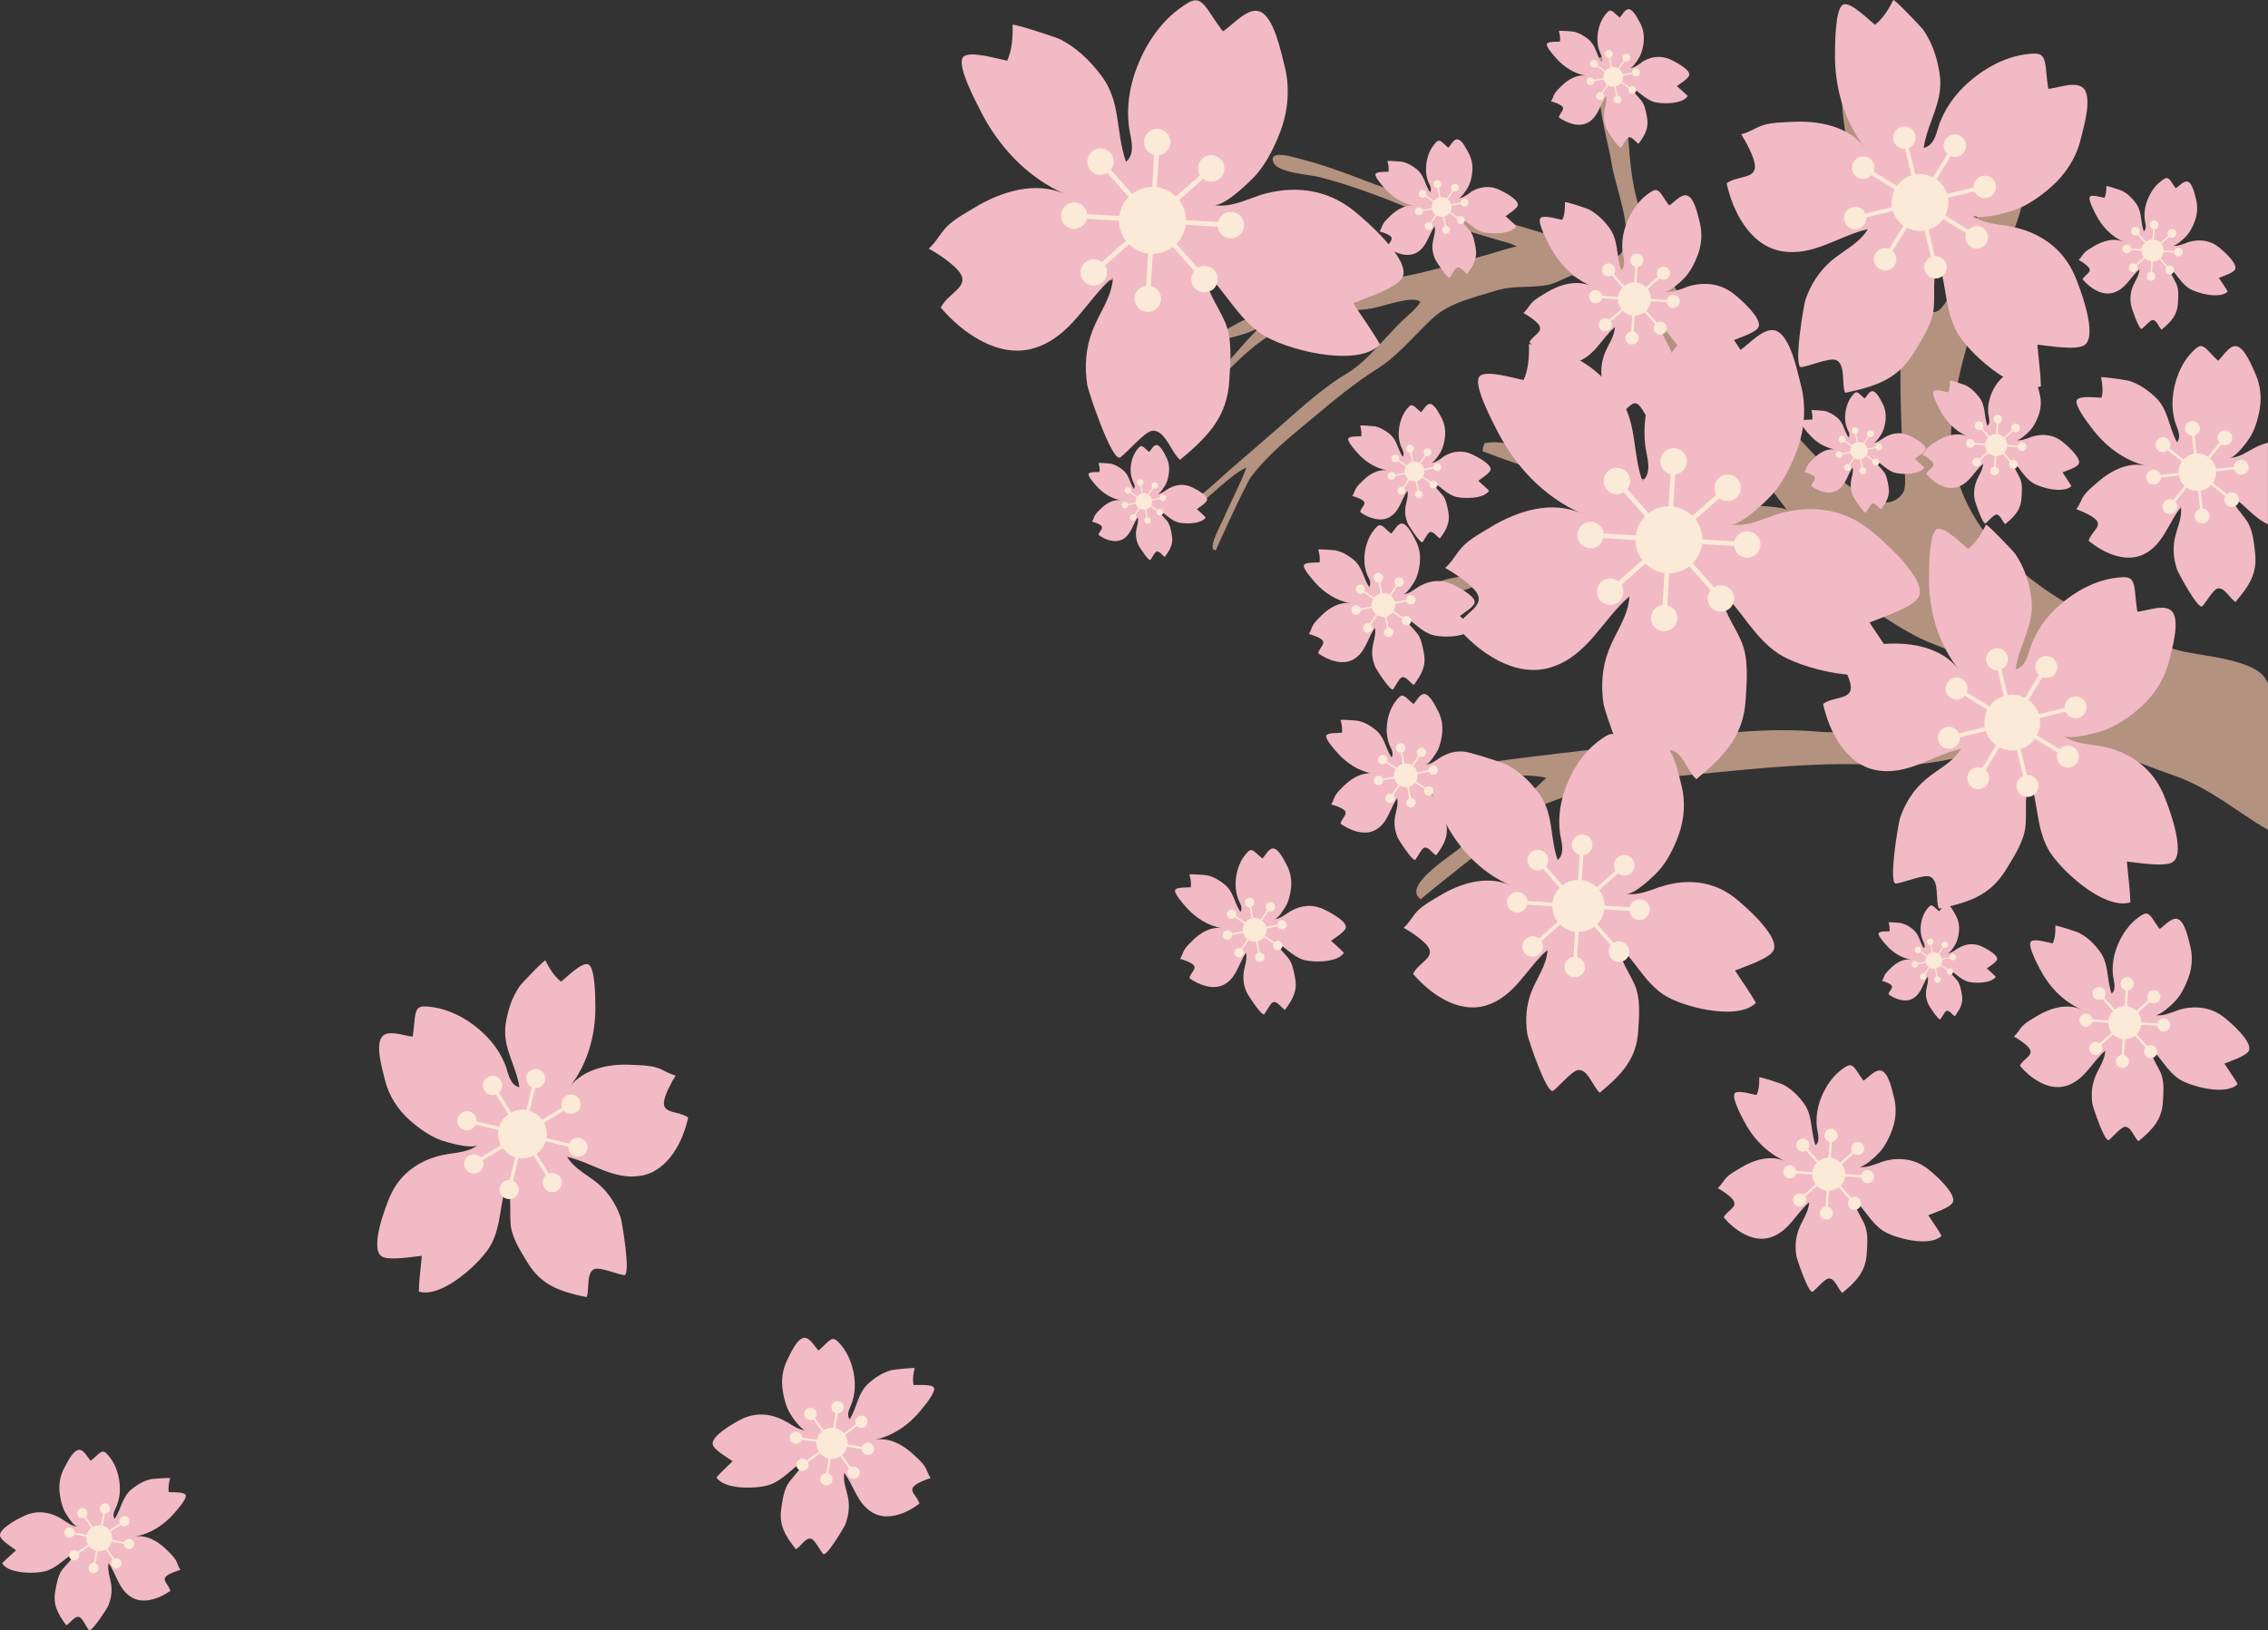 <?xml version="1.0" encoding="UTF-8"?><svg id="b" xmlns="http://www.w3.org/2000/svg" viewBox="0 0 367.7 264.36"><rect x="0" y="0" width="367.7" height="264.36" fill="#333333" stroke="none"/><g id="c"><path d="M10.08,246.35c-.18-.11-.35-.22-.53-.32-1.83-.98-3.75-1.09-5.54-.28-.84.38-4.26,2.1-4,3.31.15.72,1.98,1.85,2.6,2.32-.74.69-1.58,1.38-2.26,2.1,1.07,1.83,5.82,1.75,7.38,1.17,1.76-.66,2.82-2.05,4.45-2.93-.42,1.12-1.31,1.82-2.02,2.71-.75.95-.97,2.32-1.19,3.51-.42,2.22.36,3.67,1.77,5.6.63-.28,1.38-1.64,2.15-1.33.46.18,1.16,1.68,1.52,2.1.41.47,2.98-3.55,3.12-3.9.45-1.07.66-2.2.51-3.39-.15-1.22-.67-2.32-.43-3.56,1.27,1.79,1.61,4.27,3.7,5.53,2.03,1.22,4.68.12,6.3-1.03-.21-.99-1.41-1.68-.66-2.38.46-.43,1.68-.86,2.3-1.02-.37-.52-.45-1.09-.77-1.62-.34-.57-.92-1.09-1.39-1.57-1.38-1.4-3.28-2.55-5.26-2.21,2.55-.44,4.75-1.88,6.37-3.74.37-.43,2.16-2.38,1.9-3-.24-.56-2.3-.42-2.74-.47-.13-.73.03-1.56.22-2.25.03-.12-2.89.09-3.14.15-1.17.29-2.11.84-3.02,1.56-1.64,1.31-1.73,3.21-2.83,4.87-.51-.71.15-1.6.38-2.23.32-.85.48-1.76.47-2.7-.02-1.74-.56-3.78-1.75-5.2-.72-.87-.98-1.03-1.76-.36-.09.07-1.2,1.12-1.25,1.06-.51-.58-1.12-1.84-1.9-1.76-.98.1-1.96,2.2-2.34,2.9-.67,1.21-.93,2.65-.77,4.06.11.97.34,2.08.79,2.98.26.51,1.48,2.48,2.13,2.52-.94-.06-1.72-.69-2.52-1.21Z" style="fill:#f2bac5; stroke-width:0px;"/><path d="M19.54,253.03c-.23-.34-.66-.45-1.02-.29l-1.13-1.66c.37-.29.62-.68.73-1.11l1.97.37c0,.39.27.75.68.82.45.08.88-.21.97-.66.09-.45-.21-.88-.66-.97-.4-.08-.79.15-.93.52l-1.97-.37c.05-.44-.03-.9-.27-1.3l1.66-1.13c.28.28.72.33,1.06.1.38-.26.48-.77.22-1.15-.26-.38-.77-.48-1.15-.22-.34.23-.45.66-.29,1.02l-1.66,1.13c-.29-.37-.69-.62-1.11-.73l.37-1.97c.39,0,.75-.27.82-.68.08-.45-.21-.88-.66-.97-.45-.09-.88.21-.97.66-.08.4.15.79.52.93l-.37,1.97c-.44-.05-.9.03-1.3.27l-1.13-1.66c.28-.28.33-.72.1-1.06-.26-.38-.77-.48-1.15-.22-.38.26-.48.77-.22,1.15.23.34.66.45,1.02.29l1.13,1.66c-.37.29-.62.68-.73,1.11l-1.97-.37c0-.39-.27-.75-.68-.82-.45-.09-.88.21-.97.66-.09.45.21.88.66.97.4.08.79-.15.93-.52l1.97.37c-.05.44.03.9.27,1.3l-1.66,1.13c-.28-.28-.72-.33-1.06-.1-.38.26-.48.77-.22,1.15.26.38.77.48,1.15.22.34-.23.45-.66.29-1.02l1.66-1.13c.29.37.69.62,1.11.73l-.37,1.97c-.39,0-.75.27-.82.68-.08.45.21.88.66.97.45.08.88-.21.97-.66.08-.4-.15-.79-.52-.93l.37-1.97c.44.05.9-.03,1.3-.27l1.13,1.66c-.28.28-.33.72-.1,1.06.26.38.77.48,1.15.22.38-.26.48-.77.22-1.15Z" style="fill:#faead7; stroke-width:0px;"/><path d="M72.43,187.17c-.39.06-.77.13-1.14.23-3.79.95-6.6,3.22-8.07,6.61-.69,1.58-3.28,8.31-1.39,9.67,1.13.81,5.1.08,6.56-.05-.16,1.89-.45,3.92-.49,5.79,3.79,1.2,10.33-4.91,11.76-7.7,1.62-3.14,1.33-6.42,2.5-9.7.83,2.1.47,4.19.61,6.33.15,2.27,1.59,4.46,2.78,6.41,2.22,3.62,5.15,4.66,9.55,5.57.52-1.19-.14-4.03,1.31-4.57.87-.32,3.74.87,4.77,1,1.16.14-.34-8.71-.57-9.38-.73-2.07-1.86-3.9-3.57-5.38-1.75-1.51-3.86-2.39-5.09-4.41,4.03.88,7.64,3.91,12.15,3.02,4.38-.87,6.69-5.75,7.47-9.4-1.54-1.11-4.08-.56-3.93-2.48.09-1.18,1.26-3.32,1.91-4.34-1.18-.26-2-.95-3.12-1.29-1.2-.36-2.66-.37-3.93-.44-3.68-.21-7.8.59-10.13,3.56,3-3.83,4.24-8.64,4.15-13.27-.02-1.07,0-6.06-1.14-6.58-1.04-.48-3.74,2.33-4.42,2.8-1.11-.85-1.93-2.21-2.54-3.42-.11-.21-3.92,3.77-4.19,4.18-1.27,1.88-1.88,3.84-2.23,5.99-.63,3.9,1.65,6.67,2.21,10.37-1.61-.36-1.82-2.41-2.28-3.59-.63-1.59-1.57-3.06-2.76-4.35-2.22-2.41-5.56-4.56-9.01-5.04-2.1-.29-2.66-.19-2.91,1.72-.03.21-.26,3.08-.39,3.06-1.44-.17-3.89-1.14-4.87-.05-1.24,1.37.06,5.54.4,7,.6,2.53,2.06,4.87,4.07,6.63,1.38,1.22,3.1,2.47,4.87,3.15,1.01.39,5.19,1.59,6.15.83-1.39,1.11-3.28,1.22-5.03,1.5Z" style="fill:#f2bac5; stroke-width:0px;"/><path d="M94.06,184.52c-.75-.18-1.49.21-1.79.89l-3.68-.88c.15-.87,0-1.73-.39-2.47l3.22-1.98c.49.55,1.33.69,1.98.29.74-.45.97-1.41.51-2.15-.45-.73-1.41-.97-2.15-.51-.65.4-.91,1.21-.64,1.9l-3.22,1.98c-.48-.68-1.18-1.2-2.02-1.47l.88-3.68c.74.04,1.43-.45,1.61-1.19.2-.84-.32-1.68-1.15-1.88-.84-.2-1.68.32-1.88,1.15-.18.75.21,1.49.89,1.79l-.88,3.68c-.87-.15-1.73,0-2.47.39l-1.98-3.22c.55-.49.69-1.33.29-1.98-.45-.73-1.41-.97-2.15-.51-.74.45-.97,1.41-.51,2.15.4.65,1.21.91,1.9.64l1.98,3.22c-.68.48-1.21,1.18-1.47,2.02l-3.68-.88c.04-.74-.45-1.43-1.19-1.61-.84-.2-1.68.32-1.88,1.15s.32,1.68,1.15,1.88c.75.18,1.49-.21,1.79-.89l3.68.88c-.15.87,0,1.73.39,2.47l-3.22,1.98c-.49-.55-1.33-.69-1.98-.29-.74.45-.97,1.41-.51,2.15.45.73,1.41.97,2.15.51.65-.4.91-1.21.64-1.9l3.22-1.98c.48.68,1.18,1.2,2.02,1.47l-.88,3.68c-.74-.04-1.43.45-1.61,1.19-.2.84.32,1.68,1.15,1.88.84.2,1.68-.32,1.88-1.15.18-.75-.21-1.49-.89-1.79l.88-3.68c.87.15,1.73,0,2.47-.39l1.98,3.22c-.55.49-.69,1.33-.29,1.98.45.73,1.41.97,2.15.51s.97-1.41.51-2.15c-.4-.65-1.21-.91-1.9-.64l-1.98-3.22c.68-.48,1.21-1.18,1.47-2.02l3.68.88c-.04.74.45,1.43,1.19,1.61.84.2,1.68-.32,1.88-1.15.2-.84-.32-1.68-1.15-1.88Z" style="fill:#faead7; stroke-width:0px;"/><path d="M127.54,230.58c-.22-.13-.43-.25-.65-.36-2.24-1.1-4.54-1.15-6.66-.11-.99.49-5.03,2.7-4.67,4.14.21.86,2.45,2.15,3.22,2.68-.86.86-1.84,1.72-2.63,2.62,1.35,2.15,7.06,1.87,8.91,1.1,2.09-.86,3.3-2.58,5.22-3.7-.46,1.36-1.5,2.24-2.32,3.34-.87,1.17-1.07,2.83-1.29,4.27-.42,2.68.59,4.4,2.36,6.65.74-.36,1.59-2.02,2.52-1.69.56.2,1.46,1.97,1.91,2.46.51.55,3.43-4.39,3.59-4.81.5-1.31.7-2.67.48-4.09-.23-1.46-.89-2.76-.66-4.25,1.6,2.09,2.11,5.06,4.67,6.48,2.49,1.39,5.63-.04,7.52-1.5-.29-1.18-1.76-1.96-.89-2.83.53-.54,1.98-1.1,2.72-1.32-.46-.62-.58-1.29-.99-1.92-.44-.67-1.15-1.28-1.73-1.83-1.71-1.62-4.05-2.93-6.41-2.44,3.04-.63,5.63-2.46,7.5-4.76.43-.53,2.5-2.95,2.16-3.68-.31-.66-2.78-.41-3.31-.46-.19-.88-.03-1.87.18-2.71.04-.15-3.46.22-3.77.31-1.39.39-2.5,1.09-3.56,2-1.92,1.64-1.95,3.93-3.2,5.96-.64-.84.11-1.92.37-2.69.35-1.04.5-2.14.45-3.26-.09-2.09-.83-4.51-2.31-6.18-.9-1.01-1.22-1.19-2.13-.36-.1.09-1.4,1.39-1.46,1.33-.64-.68-1.42-2.16-2.35-2.04-1.17.16-2.26,2.72-2.69,3.58-.75,1.48-1,3.22-.75,4.91.17,1.16.49,2.48,1.07,3.55.33.61,1.87,2.92,2.66,2.94-1.14-.03-2.1-.76-3.07-1.35Z" style="fill:#f2bac5; stroke-width:0px;"/><path d="M139.18,238.21c-.29-.4-.82-.51-1.24-.31l-1.43-1.95c.43-.36.71-.85.83-1.37l2.39.37c.01.47.36.88.84.96.54.08,1.05-.29,1.14-.83s-.29-1.05-.83-1.14c-.48-.07-.94.21-1.09.66l-2.39-.37c.04-.53-.08-1.07-.38-1.55l1.95-1.43c.34.33.88.37,1.28.08.44-.33.54-.95.21-1.39-.33-.44-.95-.54-1.39-.21-.4.29-.51.82-.31,1.24l-1.95,1.43c-.36-.43-.85-.71-1.37-.83l.37-2.39c.47-.01.89-.36.96-.84.08-.54-.29-1.05-.83-1.14-.54-.08-1.05.29-1.14.83-.07.48.21.94.66,1.09l-.37,2.39c-.53-.04-1.07.08-1.55.38l-1.43-1.95c.33-.34.37-.88.08-1.28-.33-.44-.95-.54-1.39-.21s-.54.95-.21,1.39c.29.4.82.51,1.24.31l1.43,1.95c-.43.36-.71.85-.83,1.37l-2.39-.37c-.01-.47-.36-.88-.84-.96-.54-.08-1.05.29-1.14.83-.08.54.29,1.05.83,1.14.48.07.94-.21,1.09-.66l2.39.37c-.04.53.08,1.07.38,1.55l-1.95,1.43c-.34-.33-.88-.37-1.28-.08-.44.33-.54.95-.21,1.39.33.44.95.54,1.39.21.4-.29.51-.82.31-1.24l1.95-1.43c.36.43.85.71,1.37.83l-.37,2.39c-.47.01-.89.36-.96.84-.08.54.29,1.05.83,1.14.54.08,1.05-.29,1.14-.83.07-.48-.21-.94-.66-1.09l.37-2.39c.53.04,1.07-.08,1.55-.38l1.43,1.95c-.33.34-.37.88-.08,1.28.33.44.95.54,1.39.21.44-.33.54-.95.21-1.39Z" style="fill:#faead7; stroke-width:0px;"/></g><g id="d"><path d="M233.93,74.09c.13-.09.27-.17.41-.24,1.4-.75,2.87-.83,4.25-.21.64.29,3.27,1.61,3.07,2.54-.12.55-1.52,1.42-1.99,1.78.56.53,1.21,1.06,1.74,1.61-.82,1.4-4.46,1.34-5.66.9-1.35-.51-2.16-1.57-3.41-2.24.32.86,1.01,1.39,1.55,2.08.58.73.74,1.78.92,2.7.32,1.7-.28,2.82-1.36,4.3-.48-.22-1.06-1.25-1.65-1.02-.35.14-.89,1.29-1.17,1.61-.31.36-2.28-2.72-2.39-2.99-.35-.82-.51-1.69-.39-2.6.12-.94.51-1.78.33-2.73-.98,1.37-1.24,3.27-2.84,4.24-1.56.94-3.59.1-4.83-.79.16-.76,1.08-1.29.51-1.82-.35-.33-1.29-.66-1.77-.78.28-.4.34-.83.59-1.24.26-.44.7-.84,1.07-1.21,1.06-1.07,2.52-1.96,4.03-1.7-1.95-.33-3.65-1.45-4.89-2.87-.29-.33-1.66-1.83-1.46-2.3.18-.43,1.77-.32,2.1-.36.1-.56-.02-1.19-.17-1.73-.03-.09,2.21.07,2.41.11.9.22,1.62.64,2.32,1.2,1.26,1,1.33,2.47,2.17,3.74.39-.55-.11-1.22-.29-1.71-.25-.65-.37-1.35-.36-2.07.01-1.34.43-2.9,1.34-3.99.55-.66.75-.79,1.35-.28.07.06.92.86.96.82.39-.45.86-1.41,1.46-1.35.75.08,1.5,1.69,1.8,2.22.51.93.71,2.03.59,3.12-.08.75-.26,1.59-.61,2.29-.2.39-1.13,1.9-1.63,1.93.72-.04,1.32-.53,1.93-.93Z" style="fill:#f2bac5; stroke-width:0px;"/><path d="M226.67,79.21c.18-.26.51-.35.79-.22l.87-1.27c-.28-.22-.47-.53-.56-.85l-1.51.29c0,.3-.21.57-.52.63-.35.07-.68-.16-.74-.51-.07-.35.16-.68.51-.74.31-.06.6.12.71.4l1.51-.29c-.04-.34.03-.69.21-1l-1.27-.87c-.21.22-.55.26-.81.08-.29-.2-.37-.59-.17-.88.2-.29.59-.36.88-.17.26.18.35.51.22.78l1.27.87c.22-.28.53-.47.85-.56l-.29-1.51c-.3,0-.57-.21-.63-.52-.07-.35.16-.68.51-.74.35-.07.68.16.74.51.06.31-.12.6-.4.71l.29,1.51c.34-.04.69.03,1,.21l.87-1.27c-.22-.21-.26-.55-.08-.81.2-.29.59-.36.88-.17.29.2.37.59.17.88-.18.26-.51.35-.79.22l-.87,1.27c.28.22.47.53.56.85l1.51-.29c0-.3.21-.57.52-.63.35-.07.68.16.74.51.07.35-.16.68-.51.74-.31.06-.6-.12-.71-.4l-1.51.29c.04.34-.03.69-.21,1l1.27.87c.21-.22.55-.26.81-.08.29.2.37.59.17.88-.2.29-.59.36-.88.17-.26-.18-.35-.51-.22-.78l-1.27-.87c-.22.28-.53.47-.85.56l.29,1.51c.3,0,.57.21.63.52.07.35-.16.68-.51.74-.35.07-.68-.16-.74-.51-.06-.31.12-.6.4-.71l-.29-1.51c-.34.04-.69-.03-1-.21l-.87,1.27c.22.21.26.55.08.81-.2.29-.59.36-.88.17-.29-.2-.37-.59-.17-.88Z" style="fill:#faead7; stroke-width:0px;"/><path d="M168.72,49.1c.55.42,2.64-.91,3.3-1.18,2.17-.88,4.35-1.52,6.52-2.08,1.67-.43,3.35-.84,5.02-1.45.7-.25,1.4-.5,2.1-.78,1.23-.49,2.54-.37,3.76-.61,1.44-.29,2.89-.66,4.28-.65,1.57.02,2.96.54,4.32,1.08,1.3.52,2.61.79,3.96,1.19,3,.89,5.83,2.13,8.71,3.25-.27-.1-2.14,1.17-2.54,1.36-.93.45-1.87.84-2.8,1.23-1.75.72-3.64,1.28-5.34,2.31-2,1.2-4.1,1.78-6.14,2.57-1.45.56-3.05.72-4.36,2.01,0,.07,0,.61.09.59,2.77-.75,5.53-1.81,8.29-2.73,2-.66,5.12-1.04,6.95-2.7-2.54,2.3-4.8,5.26-7.23,7.77-1.63,1.68-3.18,3.49-4.77,5.24-.61.67-2.77,2.43-3.04,3.26-.29.9.11.68.75.32.65-.38,1.59-1.74,2.11-2.33,1-1.12,1.99-2.21,3.04-3.26,3.8-3.79,7.48-8.06,12.01-10.09,2.23-1,4.51-1.92,6.76-2.54,2.8-.77,5.25-.37,8.06-.9,1.88-.35,6.31-2.07,7.76-1.07-.6,1.16-2.08,2.24-3,3.14-2.88,2.8-5.61,6.51-8.91,8.49-3.29,1.97-6.42,4.66-9.47,7.37-4.13,3.68-8.37,7.18-12.45,10.89-1.26,1.15-2.73,2.2-4.1,3.11-.56.37-2.53,1.38-1.63,2.18.53.47,1.12-.23,1.72-.67,1.54-1.13,2.91-2.43,4.39-3.69,1.52-1.3,3.57-3.19,5.23-3.92-1,2.8-2.58,5.6-3.75,8.38-.39.93-2.33,4.33-1.55,4.94.08.07.2.1.36.09-.06,0,4.79-10.68,5.7-11.89,2.83-3.75,6.46-6.59,9.89-9.46,3.36-2.81,6.96-5.81,10.52-8.03,3.43-2.15,5.99-5.4,8.97-8.18,2.87-2.69,7.09-3.5,10.27-4.51,3.02-.96,5.7-.38,8.63-.99,1.09-.23,2.44-1,3.74-1.53,2.07.97,4.11,2,5.96,3.34,3.06,2.22,5.37,5.22,7.61,8.2,2.14,2.85,4.5,5.24,6.82,7.91,5.16,5.95,9.71,12.37,14.47,18.62-.57-.57-5.12-.65-6.03-.83-2.17-.42-4.33-.94-6.47-1.48-4.01-1.02-8.15-2.55-12.31-2.9-4.87-.41-9.45-2.22-14.08-3.5-3.3-.91-6.56-2.84-10.13-2.12-.06.13-.47,1.23-.28,1.3,6.02,2.38,12.28,4.14,18.42,6.2,4.45,1.49,10.86,5.11,15.77,4.37-6.8,1.02-13.59,3.72-20.34,5.3-4.53,1.06-9,2.48-13.51,3.71-1.72.47-7.36.95-8.54,2.22-1.29,1.37-.32,1.51,1.22,1.68,1.57.17,4.49-1.23,5.99-1.67,2.84-.83,5.66-1.6,8.56-2.21,10.45-2.21,21.06-5.53,31.55-3.21,5.16,1.14,10.36,2.5,15.27,4.42,6.1,2.39,10.6,6.62,16.51,9.52,3.97,1.94,14.02,4.74,16.06,8.73-2.11,1.47-5.85,1.54-8.38,2.04-7.86,1.54-16.16,5.07-24.21,4.37-8.01-.7-16.29.25-24.41,1.37-11.01,1.52-22.1,2.52-33.05,4.18-3.39.51-7.1.54-10.5.44-1.4-.04-6.06-.79-4.92,2.06.67,1.67,2.37,1.11,3.89,1.07,3.91-.09,7.64-.74,11.53-1.18,4-.46,9.53-1.34,13.37-.46-4.18,4.15-9.5,7.51-13.99,11.37-1.51,1.3-8,5.34-6.97,7.64.12.25.32.49.63.69-.13-.08,17.86-14.5,20.61-15.62,8.52-3.47,17.89-4.04,26.89-4.92,8.82-.86,18.26-1.77,26.99-1.21,8.43.55,16.03-2.32,24.06-3.68,7.76-1.31,16.67,2.98,23.7,5.42,5.74,1.99,10.07,5.88,15.12,8.77v-23.75c-.26-.45-.4-.7-.4-.7-1.82-3.24-10.33-3.74-13.58-4.54-5.66-1.37-10.14-3.33-15.28-5.92-12.53-6.32-24.09-17.47-21.88-32.95.98-6.88,2.95-13.83,5.82-20.18,3.04-6.74,6.99-13.73,6.01-21.4-.23-1.81-6.97,7.56-7.19,8.04-1.32,2.79-4.64,17.64-7.72,17.41-2.82-.21-5.33-9.93-5.89-11.9-2.69-9.52-3.3-19.74-7.28-28.88-4.62,4.71,1.34,22.01,3.39,27.45,2.98,7.93,4.36,14.89,4.37,23.39,0,4.03.14,8.05.33,12.04.07,1.42.89,6.04.1,7.21-5.25,7.77-22.19-15.5-24.57-17.92-8.86-9-16.53-19.23-19.06-31.69-1.43-7.04-.32-15.22-4.57-21.38-.64.21-1.57.72-2.08,1.18.96,2.09.92,4.66,1.2,6.97.41,3.35,1.37,6.57,1.92,9.88.57,3.44,3.3,10.03,1.86,13.44-1.51,3.61-7.33-.64-10.05-1.58-10.57-3.65-21.62-5.54-32.02-9.57-3.35-1.3-6.79-2.55-10.28-3.44-.93-.24-5.46-1.7-4.38.63.75,1.61,5.9,1.9,7.41,2.29,4.95,1.28,9.72,3.07,14.43,5,3.62,1.48,7.24,3.02,10.99,4.15,1.57.47,3.14.97,4.74,1.39.63.17,1.25.41,1.85.69-1.29.28-2.63.74-4.18,1.18-7.44,2.11-14.98,4.56-22.79,4.65-5.83.07-11.43-1.47-16.82-3.41-3.44-1.23-5.66-3.75-7.93-6.45-2.09-2.48-3.85-7.33-6.86-8.71-.22.26-.51.72-.64,1.04.71.55,1.11,1.57,1.58,2.4.69,1.2,1.59,2.19,2.33,3.34.77,1.19,2.9,3.01,2.87,4.75-.03,1.84-3.01,1.8-4.24,2.19-4.77,1.53-9.46,3.88-14.23,5.21-1.54.43-3.1.9-4.63,1.53-.41.17-2.44.86-1.64,1.48Z" style="fill:#b49280; stroke-width:0px;"/><path d="M338.61,87.67c2.21,1.85,5.93,3.73,9.01,2.18,3.16-1.59,3.93-5.15,5.97-7.59.2,1.82-.66,3.35-1.01,5.1-.35,1.71-.17,3.36.37,4.97.17.52,3.45,6.62,4.09,5.98.57-.57,1.75-2.66,2.43-2.87,1.14-.36,2.08,1.69,2.96,2.16,2.25-2.63,3.55-4.66,3.18-7.91-.2-1.75-.36-3.76-1.34-5.22-.93-1.37-2.15-2.48-2.64-4.15,2.25,1.43,3.62,3.54,6.06,4.69v-13.23c-.54.14-1.08.33-1.62.57-.27.12-.53.26-.8.4-1.2.66-2.4,1.49-3.77,1.47.95,0,2.92-2.7,3.35-3.42.75-1.26,1.21-2.83,1.47-4.23.38-2.03.17-4.14-.67-5.97-.48-1.05-1.67-4.21-3.07-4.46-1.12-.2-2.14,1.56-2.94,2.34-.07.07-1.58-1.56-1.69-1.68-1.06-1.05-1.45-.85-2.59.33-1.88,1.93-2.89,4.82-3.1,7.34-.12,1.35.01,2.69.38,3.96.27.94,1.12,2.29.31,3.27-1.42-2.52-1.34-5.29-3.57-7.36-1.24-1.15-2.54-2.05-4.2-2.59-.37-.12-4.57-.74-4.54-.56.21,1.03.35,2.24.08,3.29-.64.03-3.62-.4-4.02.39-.45.86,1.93,3.89,2.43,4.55,2.14,2.87,5.17,5.21,8.81,6.12-2.82-.71-5.71.75-7.85,2.63-.73.64-1.62,1.34-2.19,2.13-.52.74-.7,1.54-1.29,2.26.88.31,2.61,1.06,3.22,1.73,1,1.1-.81,1.96-1.22,3.37Z" style="fill:#f2bac5; stroke-width:0px;"/><path d="M350.85,81.39c.37-.46,1.01-.58,1.51-.31l1.82-2.28c-.5-.46-.82-1.06-.93-1.69l-2.9.32c-.04.57-.48,1.05-1.07,1.12-.66.07-1.26-.4-1.33-1.06-.07-.66.4-1.26,1.06-1.33.59-.07,1.12.31,1.29.85l2.9-.32c-.03-.64.15-1.29.54-1.85l-2.28-1.82c-.43.38-1.08.4-1.54.03-.52-.42-.6-1.17-.19-1.69.42-.52,1.17-.6,1.69-.19.46.37.58,1.01.31,1.51l2.28,1.82c.46-.5,1.06-.82,1.69-.93l-.32-2.9c-.57-.04-1.05-.48-1.12-1.07-.07-.66.4-1.26,1.06-1.33.66-.07,1.26.4,1.33,1.06.07.59-.31,1.12-.85,1.29l.32,2.9c.64-.03,1.29.15,1.85.54l1.82-2.28c-.38-.43-.4-1.08-.03-1.54.42-.52,1.17-.6,1.69-.19.52.42.6,1.17.19,1.69-.37.46-1.01.58-1.51.31l-1.82,2.28c.5.46.82,1.06.93,1.69l2.9-.32c.04-.57.48-1.05,1.07-1.12.66-.07,1.26.4,1.33,1.06.07.66-.4,1.26-1.06,1.33-.59.07-1.12-.3-1.29-.85l-2.9.32c.03.64-.15,1.29-.54,1.85l2.28,1.82c.43-.38,1.08-.4,1.54-.03.52.42.6,1.17.19,1.69-.42.52-1.17.6-1.69.19-.46-.37-.58-1.01-.31-1.51l-2.28-1.82c-.46.5-1.06.82-1.69.93l.32,2.9c.57.04,1.05.48,1.12,1.07.07.66-.4,1.26-1.06,1.33-.66.07-1.26-.4-1.33-1.06-.07-.59.31-1.12.85-1.29l-.32-2.9c-.64.03-1.29-.15-1.85-.54l-1.82,2.28c.38.43.4,1.08.03,1.54-.42.52-1.17.6-1.69.19-.52-.42-.6-1.17-.19-1.69Z" style="fill:#faead7; stroke-width:0px;"/><path d="M340.22,120.92c.44.07.88.15,1.3.26,4.32,1.09,7.52,3.67,9.2,7.54.78,1.81,3.74,9.48,1.58,11.03-1.29.92-5.82.1-7.48-.05.18,2.16.51,4.47.56,6.61-4.33,1.37-11.78-5.61-13.42-8.79-1.85-3.59-1.52-7.32-2.86-11.07-.95,2.39-.53,4.78-.69,7.23-.17,2.59-1.81,5.09-3.17,7.31-2.53,4.13-5.88,5.32-10.9,6.35-.6-1.35.16-4.6-1.49-5.21-.99-.37-4.26,1-5.45,1.14-1.32.16.39-9.94.66-10.7.83-2.36,2.12-4.45,4.08-6.13,2-1.72,4.4-2.73,5.81-5.03-4.6,1-8.72,4.46-13.86,3.45-5-.99-7.63-6.56-8.52-10.72,1.76-1.27,4.66-.64,4.49-2.83-.1-1.34-1.43-3.79-2.18-4.95,1.34-.3,2.28-1.08,3.56-1.47,1.37-.41,3.04-.42,4.48-.5,4.2-.24,8.9.68,11.55,4.06-3.42-4.37-4.84-9.85-4.73-15.14.03-1.22,0-6.91,1.3-7.51,1.18-.55,4.27,2.66,5.04,3.2,1.27-.97,2.2-2.52,2.89-3.91.12-.24,4.47,4.3,4.78,4.77,1.45,2.15,2.15,4.38,2.54,6.84.72,4.45-1.89,7.61-2.52,11.83,1.84-.41,2.07-2.75,2.6-4.09.72-1.82,1.79-3.49,3.15-4.96,2.54-2.75,6.34-5.2,10.28-5.75,2.4-.34,3.03-.22,3.32,1.97.03.24.3,3.51.45,3.49,1.65-.19,4.44-1.31,5.56-.06,1.41,1.56-.07,6.32-.46,7.99-.68,2.88-2.35,5.55-4.64,7.57-1.58,1.39-3.54,2.81-5.56,3.6-1.15.45-5.92,1.82-7.01.94,1.58,1.27,3.74,1.39,5.74,1.71Z" style="fill:#f2bac5; stroke-width:0px;"/><path d="M315.55,117.9c.85-.2,1.71.24,2.04,1.02l4.19-1.01c-.17-.99,0-1.98.45-2.82l-3.68-2.25c-.56.63-1.51.79-2.26.33-.84-.51-1.1-1.61-.59-2.45.51-.84,1.61-1.1,2.45-.59.75.46,1.04,1.38.73,2.16l3.68,2.25c.55-.77,1.35-1.37,2.31-1.68l-1.01-4.19c-.84.05-1.63-.51-1.83-1.36-.23-.96.36-1.92,1.32-2.15.96-.23,1.92.36,2.15,1.32.2.85-.24,1.71-1.02,2.04l1.01,4.19c.99-.17,1.98,0,2.82.45l2.25-3.68c-.63-.56-.79-1.51-.33-2.26.51-.84,1.61-1.1,2.45-.59.84.51,1.1,1.61.59,2.45-.46.75-1.38,1.03-2.16.73l-2.25,3.68c.77.55,1.37,1.35,1.68,2.31l4.19-1.01c-.05-.84.51-1.63,1.36-1.83.96-.23,1.92.36,2.15,1.32s-.36,1.92-1.32,2.15c-.85.2-1.71-.24-2.04-1.02l-4.19,1.01c.17.99,0,1.98-.45,2.82l3.68,2.25c.56-.63,1.51-.79,2.26-.33.84.51,1.1,1.61.59,2.45-.51.84-1.61,1.1-2.45.59-.75-.46-1.04-1.38-.73-2.16l-3.68-2.25c-.55.77-1.35,1.37-2.31,1.68l1.01,4.19c.84-.05,1.63.51,1.83,1.36.23.96-.36,1.92-1.32,2.15-.96.23-1.92-.36-2.15-1.32-.2-.85.24-1.71,1.02-2.04l-1.01-4.19c-.99.17-1.98,0-2.82-.45l-2.25,3.68c.63.56.79,1.51.33,2.26-.51.84-1.61,1.1-2.45.59-.84-.51-1.1-1.61-.59-2.45.46-.75,1.38-1.03,2.16-.73l2.25-3.68c-.77-.55-1.37-1.35-1.68-2.31l-4.19,1.01c.05.84-.51,1.63-1.36,1.83-.96.23-1.92-.36-2.15-1.32-.23-.96.36-1.92,1.32-2.15Z" style="fill:#faead7; stroke-width:0px;"/><path d="M325.6,36.67c.45.07.9.16,1.33.26,4.42,1.11,7.7,3.76,9.42,7.72.8,1.85,3.83,9.7,1.62,11.29-1.32.95-5.96.1-7.66-.06.18,2.21.52,4.57.58,6.76-4.43,1.4-12.06-5.74-13.73-8.99-1.89-3.67-1.56-7.49-2.92-11.33-.97,2.45-.54,4.89-.71,7.39-.17,2.66-1.85,5.21-3.24,7.48-2.59,4.23-6.01,5.44-11.15,6.5-.61-1.38.16-4.7-1.53-5.33-1.01-.38-4.36,1.02-5.57,1.17-1.35.16.4-10.17.67-10.94.85-2.42,2.17-4.55,4.17-6.28,2.05-1.76,4.51-2.79,5.95-5.15-4.71,1.03-8.92,4.56-14.18,3.53-5.12-1.01-7.8-6.71-8.72-10.97,1.8-1.3,4.76-.65,4.59-2.89-.11-1.37-1.47-3.88-2.23-5.06,1.38-.31,2.33-1.11,3.65-1.5,1.4-.42,3.11-.43,4.58-.51,4.3-.24,9.11.69,11.82,4.16-3.5-4.47-4.95-10.08-4.84-15.49.03-1.25,0-7.07,1.33-7.69,1.21-.56,4.37,2.72,5.16,3.27,1.3-1,2.25-2.58,2.96-4,.12-.25,4.57,4.4,4.9,4.88,1.48,2.2,2.2,4.48,2.6,7,.74,4.55-1.93,7.78-2.58,12.1,1.88-.42,2.12-2.81,2.66-4.19.74-1.86,1.83-3.57,3.22-5.08,2.6-2.81,6.49-5.32,10.52-5.89,2.45-.34,3.1-.23,3.4,2.01.03.24.31,3.59.46,3.57,1.69-.19,4.54-1.34,5.69-.06,1.44,1.6-.07,6.47-.47,8.17-.7,2.95-2.41,5.68-4.75,7.74-1.61,1.42-3.62,2.88-5.68,3.68-1.18.46-6.06,1.86-7.18.96,1.62,1.3,3.83,1.42,5.88,1.75Z" style="fill:#f2bac5; stroke-width:0px;"/><path d="M300.35,33.58c.87-.21,1.75.25,2.09,1.04l4.29-1.03c-.17-1.02,0-2.02.46-2.88l-3.76-2.31c-.58.65-1.55.81-2.31.34-.86-.53-1.13-1.65-.6-2.51.53-.86,1.65-1.13,2.51-.6.76.47,1.06,1.41.74,2.21l3.76,2.31c.56-.79,1.38-1.41,2.36-1.72l-1.03-4.29c-.86.05-1.67-.52-1.88-1.39-.23-.98.37-1.96,1.35-2.2.98-.23,1.96.37,2.2,1.35.21.87-.25,1.74-1.04,2.09l1.03,4.29c1.02-.17,2.02,0,2.88.46l2.31-3.76c-.65-.58-.81-1.55-.34-2.31.53-.86,1.65-1.13,2.51-.6.86.53,1.13,1.65.6,2.51-.47.76-1.41,1.06-2.22.74l-2.31,3.76c.79.56,1.41,1.38,1.72,2.36l4.29-1.03c-.05-.86.52-1.67,1.39-1.88.98-.23,1.96.37,2.2,1.35.23.98-.37,1.96-1.35,2.2-.87.21-1.75-.25-2.09-1.04l-4.29,1.03c.17,1.02,0,2.02-.46,2.88l3.76,2.31c.58-.65,1.55-.81,2.31-.34.86.53,1.13,1.65.6,2.51-.53.86-1.65,1.13-2.51.6-.76-.47-1.06-1.41-.74-2.21l-3.76-2.31c-.56.79-1.38,1.41-2.36,1.72l1.03,4.29c.86-.05,1.67.52,1.88,1.39.23.98-.37,1.96-1.35,2.2-.98.23-1.96-.37-2.2-1.35-.21-.87.25-1.74,1.04-2.09l-1.03-4.29c-1.02.17-2.02,0-2.88-.46l-2.31,3.76c.65.58.81,1.55.34,2.31-.53.86-1.65,1.13-2.51.6-.86-.53-1.13-1.65-.6-2.51.47-.76,1.41-1.06,2.22-.74l2.31-3.76c-.79-.56-1.41-1.38-1.72-2.36l-4.29,1.03c.05.86-.52,1.67-1.39,1.88-.98.23-1.96-.37-2.2-1.35-.23-.98.37-1.96,1.35-2.2Z" style="fill:#faead7; stroke-width:0px;"/><path d="M203.86,31.79c.51-.18,1.02-.34,1.53-.46,5.21-1.29,10.08-.36,14.06,2.81,1.86,1.48,9.35,7.96,7.93,10.84-.84,1.71-6.14,3.4-7.99,4.18,1.41,2.19,3.08,4.46,4.35,6.71-3.83,3.91-15.71.71-19.25-1.74-4-2.77-5.77-6.92-9.31-10.15.34,3.08,2.15,5.39,3.36,8.08,1.29,2.86.96,6.44.77,9.57-.35,5.83-3.24,8.99-7.99,12.93-1.4-1.1-2.44-4.98-4.54-4.7-1.26.17-3.97,3.48-5.15,4.3-1.32.92-5.22-10.79-5.36-11.75-.45-2.98-.27-5.93.86-8.83,1.15-2.96,3.14-5.39,3.33-8.65-4.33,3.68-6.75,9.68-12.79,11.52-5.88,1.78-11.83-2.65-15.14-6.57,1.15-2.35,4.59-3.32,3.17-5.55-.87-1.37-3.67-3.22-5.13-4.02,1.26-1.08,1.81-2.44,2.96-3.58,1.22-1.22,2.99-2.17,4.48-3.07,4.34-2.63,9.85-4.32,14.59-2.22-6.11-2.7-10.73-7.73-13.61-13.42-.66-1.31-3.92-7.35-2.87-8.73.95-1.25,6.04.41,7.18.54.8-1.76.92-3.92.86-5.79,0-.32,7.19,2.04,7.79,2.36,2.75,1.46,4.76,3.44,6.58,5.83,3.29,4.32,2.3,9.16,4.03,14.01,1.72-1.47.64-4.1.45-5.83-.26-2.34-.08-4.72.53-7.06,1.14-4.36,3.79-9.12,7.67-11.95,2.36-1.72,3.1-1.95,4.65.21.17.24,2.31,3.56,2.46,3.46,1.64-1.13,3.98-3.9,5.88-3.22,2.39.86,3.51,6.76,4.04,8.76.91,3.45.64,7.24-.65,10.68-.89,2.37-2.17,5-3.87,6.97-.97,1.13-5.27,5.29-6.93,4.98,2.4.45,4.76-.64,7.07-1.44Z" style="fill:#f2bac5; stroke-width:0px;"/><path d="M175.9,42.56c.79-.7,1.95-.71,2.75-.08l3.89-3.44c-.74-.96-1.11-2.11-1.12-3.25l-5.19-.31c-.24.99-1.16,1.7-2.21,1.63-1.18-.07-2.08-1.09-2.01-2.27.07-1.18,1.09-2.08,2.27-2.01,1.05.06,1.88.88,2,1.89l5.19.31c.15-1.13.65-2.23,1.51-3.09l-3.45-3.89c-.87.53-2.02.38-2.72-.41-.79-.89-.7-2.24.18-3.03.89-.79,2.24-.7,3.03.18.7.79.71,1.95.08,2.75l3.45,3.89c.96-.74,2.11-1.11,3.25-1.12l.31-5.19c-.99-.24-1.7-1.16-1.63-2.21.07-1.18,1.09-2.08,2.27-2.01,1.18.07,2.08,1.09,2.01,2.27-.06,1.05-.88,1.88-1.89,2l-.31,5.19c1.13.15,2.23.65,3.09,1.51l3.89-3.44c-.53-.87-.38-2.02.41-2.72.89-.79,2.24-.7,3.03.18.79.89.7,2.24-.18,3.03-.79.7-1.95.71-2.75.08l-3.89,3.44c.74.96,1.11,2.11,1.12,3.25l5.19.31c.24-.99,1.16-1.7,2.21-1.63,1.18.07,2.08,1.09,2.01,2.27-.07,1.18-1.09,2.08-2.27,2.01-1.05-.06-1.88-.88-2-1.89l-5.19-.31c-.15,1.13-.65,2.23-1.51,3.09l3.45,3.89c.87-.53,2.02-.38,2.72.41.79.89.7,2.24-.18,3.03-.89.79-2.24.7-3.03-.18-.7-.79-.71-1.95-.08-2.75l-3.45-3.89c-.96.74-2.11,1.11-3.25,1.12l-.31,5.19c.99.24,1.7,1.16,1.63,2.21-.07,1.18-1.09,2.08-2.27,2.01-1.18-.07-2.08-1.09-2.01-2.27.06-1.05.88-1.88,1.89-2l.31-5.19c-1.13-.15-2.23-.65-3.09-1.51l-3.89,3.44c.53.87.38,2.02-.41,2.72-.89.79-2.24.7-3.03-.18-.79-.89-.7-2.24.18-3.03Z" style="fill:#faead7; stroke-width:0px;"/><path d="M287.57,83.57c.51-.18,1.02-.34,1.53-.46,5.21-1.29,10.08-.36,14.06,2.81,1.86,1.48,9.35,7.96,7.93,10.84-.84,1.71-6.14,3.4-7.99,4.18,1.41,2.19,3.08,4.46,4.35,6.71-3.83,3.91-15.71.71-19.25-1.74-4-2.77-5.77-6.92-9.31-10.15.34,3.08,2.15,5.39,3.36,8.08,1.29,2.86.96,6.44.77,9.57-.35,5.83-3.24,8.99-7.99,12.93-1.4-1.1-2.44-4.98-4.54-4.7-1.26.17-3.97,3.48-5.15,4.3-1.32.92-5.22-10.79-5.36-11.75-.45-2.98-.27-5.93.86-8.83,1.15-2.96,3.14-5.39,3.33-8.65-4.33,3.68-6.75,9.68-12.79,11.52-5.88,1.78-11.83-2.65-15.14-6.57,1.15-2.35,4.59-3.32,3.17-5.55-.87-1.37-3.67-3.22-5.12-4.02,1.26-1.08,1.81-2.44,2.96-3.58,1.22-1.22,2.99-2.17,4.48-3.07,4.34-2.63,9.85-4.32,14.59-2.22-6.11-2.7-10.73-7.73-13.61-13.42-.66-1.31-3.92-7.35-2.87-8.73.95-1.25,6.04.41,7.18.54.8-1.76.92-3.92.86-5.79,0-.32,7.19,2.04,7.79,2.36,2.75,1.46,4.76,3.44,6.58,5.83,3.29,4.32,2.3,9.16,4.03,14.01,1.72-1.47.64-4.1.45-5.83-.26-2.34-.08-4.72.53-7.06,1.14-4.36,3.79-9.12,7.67-11.95,2.36-1.72,3.1-1.95,4.65.21.17.24,2.31,3.56,2.46,3.46,1.64-1.13,3.98-3.9,5.88-3.22,2.39.86,3.51,6.76,4.04,8.76.91,3.45.64,7.24-.65,10.68-.89,2.37-2.17,5-3.87,6.97-.97,1.13-5.27,5.29-6.93,4.98,2.4.45,4.76-.64,7.07-1.44Z" style="fill:#f2bac5; stroke-width:0px;"/><path d="M259.62,94.34c.79-.7,1.95-.71,2.75-.08l3.89-3.44c-.74-.96-1.11-2.11-1.12-3.25l-5.19-.31c-.24.99-1.16,1.7-2.21,1.63-1.18-.07-2.08-1.09-2.01-2.27.07-1.18,1.09-2.08,2.27-2.01,1.05.06,1.88.88,2,1.89l5.19.31c.15-1.13.65-2.23,1.51-3.09l-3.45-3.89c-.87.53-2.02.38-2.72-.41-.79-.89-.7-2.24.18-3.03.89-.79,2.24-.7,3.03.18.7.79.71,1.95.08,2.75l3.45,3.89c.96-.74,2.11-1.11,3.25-1.12l.31-5.19c-.99-.24-1.7-1.16-1.63-2.21.07-1.18,1.09-2.08,2.27-2.01,1.18.07,2.08,1.09,2.01,2.27-.06,1.05-.88,1.88-1.89,2l-.31,5.19c1.13.15,2.23.65,3.09,1.51l3.89-3.44c-.53-.87-.38-2.02.41-2.72.89-.79,2.24-.7,3.03.18.79.89.7,2.24-.18,3.03-.79.7-1.95.71-2.75.08l-3.89,3.44c.74.96,1.11,2.11,1.12,3.25l5.19.31c.24-.99,1.16-1.7,2.21-1.63,1.18.07,2.08,1.09,2.01,2.27-.07,1.18-1.09,2.08-2.27,2.01-1.05-.06-1.88-.88-2-1.89l-5.19-.31c-.15,1.13-.65,2.23-1.51,3.09l3.45,3.89c.87-.53,2.02-.38,2.72.41.79.89.7,2.24-.18,3.03-.89.79-2.24.7-3.03-.18-.7-.79-.71-1.95-.08-2.75l-3.45-3.89c-.96.74-2.11,1.11-3.25,1.12l-.31,5.19c.99.24,1.7,1.16,1.63,2.21-.07,1.18-1.09,2.08-2.27,2.01-1.18-.07-2.08-1.09-2.01-2.27.06-1.05.88-1.88,1.89-2l.31-5.19c-1.13-.15-2.23-.65-3.09-1.51l-3.89,3.44c.53.87.38,2.02-.41,2.72-.89.79-2.24.7-3.03-.18-.79-.89-.7-2.24.18-3.03Z" style="fill:#faead7; stroke-width:0px;"/><path d="M352.93,163.86c.25-.09.51-.17.76-.23,2.58-.64,5-.18,6.97,1.39.92.73,4.64,3.95,3.93,5.37-.42.85-3.04,1.69-3.96,2.07.7,1.09,1.53,2.21,2.15,3.33-1.9,1.94-7.79.35-9.55-.86-1.98-1.37-2.86-3.43-4.62-5.03.17,1.53,1.06,2.67,1.67,4,.64,1.42.47,3.19.38,4.74-.17,2.89-1.6,4.46-3.96,6.41-.69-.55-1.21-2.47-2.25-2.33-.63.08-1.97,1.72-2.55,2.13-.65.46-2.59-5.35-2.66-5.82-.23-1.48-.13-2.94.43-4.38.57-1.47,1.56-2.67,1.65-4.29-2.14,1.82-3.34,4.8-6.34,5.71-2.91.88-5.86-1.31-7.51-3.26.57-1.16,2.28-1.64,1.57-2.75-.43-.68-1.82-1.6-2.54-1.99.62-.54.9-1.21,1.47-1.77.61-.6,1.48-1.07,2.22-1.52,2.15-1.31,4.88-2.14,7.23-1.1-3.03-1.34-5.32-3.84-6.75-6.65-.33-.65-1.94-3.64-1.43-4.33.47-.62,3,.2,3.56.27.4-.87.45-1.95.43-2.87,0-.16,3.56,1.01,3.86,1.17,1.37.73,2.36,1.71,3.26,2.89,1.63,2.14,1.14,4.54,2,6.95.85-.73.32-2.03.22-2.89-.13-1.16-.04-2.34.26-3.5.57-2.16,1.88-4.52,3.81-5.92,1.17-.85,1.54-.97,2.3.1.08.12,1.14,1.77,1.22,1.72.82-.56,1.97-1.94,2.92-1.59,1.18.43,1.74,3.35,2,4.34.45,1.71.32,3.59-.32,5.29-.44,1.18-1.08,2.48-1.92,3.46-.48.56-2.61,2.62-3.43,2.47,1.19.22,2.36-.32,3.51-.71Z" style="fill:#f2bac5; stroke-width:0px;"/><path d="M339.07,169.2c.39-.35.97-.35,1.36-.04l1.93-1.71c-.37-.48-.55-1.04-.56-1.61l-2.57-.16c-.12.49-.58.84-1.1.81-.59-.04-1.03-.54-1-1.13.04-.59.54-1.03,1.13-1,.52.03.93.44.99.94l2.57.16c.07-.56.32-1.1.75-1.53l-1.71-1.93c-.43.26-1,.19-1.35-.2-.39-.44-.35-1.11.09-1.5.44-.39,1.11-.35,1.5.09.35.39.35.97.04,1.36l1.71,1.93c.48-.37,1.05-.55,1.61-.56l.16-2.57c-.49-.12-.84-.58-.81-1.1.04-.59.54-1.03,1.13-1,.59.04,1.03.54,1,1.13-.03.52-.44.93-.94.99l-.16,2.57c.56.07,1.1.32,1.53.75l1.93-1.71c-.26-.43-.19-1,.2-1.35.44-.39,1.11-.35,1.5.09.39.44.35,1.11-.09,1.5-.39.35-.97.35-1.36.04l-1.93,1.71c.37.48.55,1.04.56,1.61l2.57.16c.12-.49.58-.84,1.1-.81.59.04,1.03.54,1,1.13-.04.59-.54,1.03-1.13,1-.52-.03-.93-.44-.99-.94l-2.57-.16c-.07.56-.32,1.1-.75,1.53l1.71,1.93c.43-.26,1-.19,1.35.2.39.44.35,1.11-.09,1.5-.44.39-1.11.35-1.5-.09-.35-.39-.35-.97-.04-1.36l-1.71-1.93c-.48.37-1.05.55-1.61.56l-.16,2.57c.49.12.84.58.81,1.1-.04.59-.54,1.03-1.13,1-.59-.04-1.03-.54-1-1.13.03-.52.44-.93.94-.99l.16-2.57c-.56-.07-1.1-.32-1.53-.75l-1.93,1.71c.26.43.19,1-.2,1.35-.44.39-1.11.35-1.5-.09-.39-.44-.35-1.11.09-1.5Z" style="fill:#faead7; stroke-width:0px;"/><path d="M269.18,143.82c.4-.14.8-.26,1.19-.36,4.07-1.01,7.87-.28,10.97,2.19,1.45,1.15,7.3,6.22,6.19,8.46-.66,1.34-4.79,2.65-6.24,3.26,1.1,1.71,2.4,3.48,3.39,5.24-2.99,3.05-12.26.56-15.03-1.36-3.12-2.16-4.5-5.4-7.27-7.93.27,2.4,1.68,4.21,2.62,6.3,1.01,2.23.75,5.03.6,7.47-.27,4.55-2.53,7.01-6.23,10.09-1.09-.86-1.9-3.88-3.54-3.67-.98.13-3.1,2.71-4.02,3.35-1.03.72-4.07-8.42-4.19-9.17-.35-2.33-.21-4.63.67-6.89.9-2.31,2.45-4.21,2.6-6.75-3.38,2.87-5.26,7.56-9.98,8.99-4.59,1.39-9.23-2.07-11.82-5.13.9-1.83,3.58-2.59,2.48-4.33-.68-1.07-2.87-2.51-4-3.14.98-.85,1.41-1.91,2.31-2.79.96-.95,2.34-1.69,3.5-2.39,3.38-2.06,7.69-3.37,11.39-1.74-4.77-2.11-8.38-6.04-10.62-10.48-.52-1.02-3.06-5.74-2.24-6.81.74-.98,4.72.32,5.6.42.62-1.37.72-3.06.67-4.52,0-.25,5.61,1.59,6.08,1.84,2.15,1.14,3.72,2.68,5.14,4.55,2.57,3.37,1.8,7.15,3.14,10.93,1.34-1.15.5-3.2.35-4.55-.21-1.83-.06-3.69.42-5.51.89-3.4,2.96-7.12,5.99-9.32,1.84-1.34,2.42-1.53,3.63.17.13.18,1.8,2.78,1.92,2.7,1.28-.89,3.11-3.05,4.59-2.51,1.86.67,2.74,5.28,3.15,6.83.71,2.69.5,5.65-.51,8.33-.69,1.85-1.69,3.9-3.02,5.44-.76.88-4.11,4.13-5.41,3.88,1.88.35,3.72-.5,5.52-1.12Z" style="fill:#f2bac5; stroke-width:0px;"/><path d="M247.36,152.23c.62-.55,1.52-.55,2.15-.06l3.04-2.69c-.58-.75-.87-1.64-.88-2.54l-4.05-.25c-.19.77-.91,1.33-1.73,1.28-.92-.06-1.63-.85-1.57-1.77.06-.92.85-1.63,1.77-1.57.82.05,1.47.68,1.56,1.47l4.05.25c.12-.89.51-1.74,1.18-2.41l-2.69-3.04c-.68.41-1.58.3-2.12-.32-.61-.69-.55-1.75.14-2.36.69-.61,1.75-.55,2.37.14.55.62.55,1.52.06,2.15l2.69,3.04c.75-.58,1.65-.87,2.54-.88l.25-4.05c-.77-.19-1.33-.91-1.28-1.73.06-.92.85-1.63,1.77-1.57.92.06,1.63.85,1.57,1.77-.05.82-.69,1.47-1.48,1.56l-.25,4.05c.89.12,1.74.51,2.41,1.18l3.04-2.69c-.41-.68-.3-1.58.32-2.12.69-.61,1.75-.55,2.37.14.61.69.55,1.75-.14,2.36-.62.55-1.52.55-2.15.06l-3.04,2.69c.58.75.87,1.64.88,2.54l4.05.25c.19-.77.91-1.33,1.73-1.28.92.06,1.63.85,1.57,1.77-.06.92-.85,1.63-1.77,1.57-.82-.05-1.47-.68-1.56-1.48l-4.05-.25c-.12.89-.51,1.74-1.18,2.41l2.69,3.04c.68-.41,1.58-.3,2.12.32.61.69.55,1.75-.14,2.36-.69.61-1.75.55-2.37-.14-.55-.62-.55-1.52-.06-2.15l-2.69-3.04c-.75.58-1.65.87-2.54.88l-.25,4.05c.77.19,1.33.91,1.28,1.73-.06.92-.85,1.63-1.77,1.57-.92-.06-1.63-.85-1.57-1.77.05-.82.69-1.47,1.48-1.56l.25-4.05c-.89-.12-1.74-.51-2.41-1.18l-3.04,2.69c.41.68.3,1.58-.32,2.12-.69.61-1.75.55-2.37-.14-.61-.69-.55-1.75.14-2.36Z" style="fill:#faead7; stroke-width:0px;"/><path d="M273.42,46.54c.25-.09.51-.17.76-.23,2.58-.64,5-.18,6.97,1.39.92.73,4.64,3.95,3.93,5.37-.42.85-3.04,1.69-3.96,2.07.7,1.09,1.53,2.21,2.15,3.33-1.9,1.94-7.79.35-9.55-.86-1.98-1.37-2.86-3.43-4.62-5.03.17,1.53,1.06,2.67,1.67,4,.64,1.42.47,3.19.38,4.74-.17,2.89-1.6,4.46-3.96,6.41-.69-.55-1.21-2.47-2.25-2.33-.63.08-1.97,1.72-2.55,2.13-.65.46-2.59-5.35-2.66-5.82-.23-1.48-.13-2.94.43-4.38.57-1.47,1.56-2.67,1.65-4.29-2.14,1.82-3.34,4.8-6.34,5.71-2.91.88-5.86-1.31-7.51-3.26.57-1.16,2.28-1.64,1.57-2.75-.43-.68-1.82-1.6-2.54-1.99.62-.54.9-1.21,1.47-1.77.61-.6,1.48-1.07,2.22-1.52,2.15-1.31,4.88-2.14,7.23-1.1-3.03-1.34-5.32-3.84-6.75-6.65-.33-.65-1.94-3.64-1.43-4.33.47-.62,3,.2,3.56.27.4-.87.45-1.95.43-2.87,0-.16,3.56,1.01,3.86,1.17,1.37.73,2.36,1.71,3.26,2.89,1.63,2.14,1.14,4.54,2,6.95.85-.73.32-2.03.22-2.89-.13-1.16-.04-2.34.26-3.5.57-2.16,1.88-4.52,3.81-5.92,1.17-.85,1.54-.97,2.3.11.08.12,1.14,1.77,1.22,1.72.82-.56,1.97-1.94,2.92-1.59,1.18.43,1.74,3.35,2,4.34.45,1.71.32,3.59-.32,5.29-.44,1.18-1.08,2.48-1.92,3.46-.48.56-2.61,2.62-3.43,2.47,1.19.22,2.36-.32,3.51-.71Z" style="fill:#f2bac5; stroke-width:0px;"/><path d="M259.56,51.88c.39-.35.97-.35,1.36-.04l1.93-1.71c-.37-.48-.55-1.04-.56-1.61l-2.57-.16c-.12.49-.58.84-1.1.81-.59-.04-1.03-.54-1-1.13.04-.59.54-1.03,1.13-1,.52.03.93.44.99.94l2.57.16c.07-.56.32-1.1.75-1.53l-1.71-1.93c-.43.26-1,.19-1.35-.2-.39-.44-.35-1.11.09-1.5.44-.39,1.11-.35,1.5.09.35.39.35.97.04,1.36l1.71,1.93c.48-.37,1.05-.55,1.61-.56l.16-2.57c-.49-.12-.84-.58-.81-1.1.04-.59.54-1.03,1.13-1,.59.04,1.03.54,1,1.13-.03.52-.44.93-.94.99l-.16,2.57c.56.07,1.1.32,1.53.75l1.93-1.71c-.26-.43-.19-1,.2-1.35.44-.39,1.11-.35,1.5.09.39.44.35,1.11-.09,1.5-.39.35-.97.35-1.36.04l-1.93,1.71c.37.48.55,1.04.56,1.61l2.57.16c.12-.49.58-.84,1.1-.81.59.04,1.03.54,1,1.13-.04.59-.54,1.03-1.13,1-.52-.03-.93-.44-.99-.94l-2.57-.16c-.07.56-.32,1.1-.75,1.53l1.71,1.93c.43-.26,1-.19,1.35.2.39.44.35,1.11-.09,1.5-.44.39-1.11.35-1.5-.09-.35-.39-.35-.97-.04-1.36l-1.71-1.93c-.48.37-1.05.55-1.61.56l-.16,2.57c.49.12.84.58.81,1.1-.04.59-.54,1.03-1.13,1-.59-.04-1.03-.54-1-1.13.03-.52.44-.93.94-.99l.16-2.57c-.56-.07-1.1-.32-1.53-.75l-1.93,1.71c.26.43.19,1-.2,1.35-.44.39-1.11.35-1.5-.09-.39-.44-.35-1.11.09-1.5Z" style="fill:#faead7; stroke-width:0px;"/><path d="M304.92,188.45c.25-.09.51-.17.76-.23,2.58-.64,5-.18,6.97,1.39.92.73,4.64,3.95,3.93,5.37-.42.85-3.04,1.69-3.96,2.07.7,1.09,1.53,2.21,2.15,3.33-1.9,1.94-7.79.35-9.55-.86-1.98-1.37-2.86-3.43-4.62-5.03.17,1.53,1.06,2.67,1.67,4,.64,1.42.47,3.19.38,4.74-.17,2.89-1.6,4.46-3.96,6.41-.69-.55-1.21-2.47-2.25-2.33-.63.08-1.97,1.72-2.55,2.13-.65.46-2.59-5.35-2.66-5.82-.23-1.48-.13-2.94.43-4.38.57-1.47,1.56-2.67,1.65-4.29-2.14,1.82-3.34,4.8-6.34,5.71-2.91.88-5.86-1.31-7.51-3.26.57-1.16,2.28-1.64,1.57-2.75-.43-.68-1.82-1.6-2.54-1.99.62-.54.9-1.21,1.47-1.77.61-.6,1.48-1.07,2.22-1.52,2.15-1.31,4.88-2.14,7.23-1.1-3.03-1.34-5.32-3.84-6.75-6.65-.33-.65-1.94-3.64-1.43-4.33.47-.62,3,.2,3.56.27.4-.87.45-1.95.43-2.87,0-.16,3.56,1.01,3.86,1.17,1.37.73,2.36,1.71,3.26,2.89,1.63,2.14,1.14,4.54,2,6.95.85-.73.32-2.03.22-2.89-.13-1.16-.04-2.34.26-3.5.57-2.16,1.88-4.52,3.81-5.92,1.17-.85,1.54-.97,2.3.11.08.12,1.14,1.77,1.22,1.72.82-.56,1.97-1.94,2.92-1.59,1.18.43,1.74,3.35,2,4.34.45,1.71.32,3.59-.32,5.29-.44,1.18-1.08,2.48-1.92,3.46-.48.56-2.61,2.62-3.43,2.47,1.19.22,2.36-.32,3.51-.71Z" style="fill:#f2bac5; stroke-width:0px;"/><path d="M291.06,193.79c.39-.35.97-.35,1.36-.04l1.93-1.71c-.37-.48-.55-1.04-.56-1.61l-2.57-.16c-.12.49-.58.84-1.1.81-.59-.04-1.03-.54-1-1.13.04-.59.54-1.03,1.13-1,.52.03.93.44.99.94l2.57.16c.07-.56.32-1.1.75-1.53l-1.71-1.93c-.43.26-1,.19-1.35-.2-.39-.44-.35-1.11.09-1.5.44-.39,1.11-.35,1.5.09.35.39.35.97.04,1.36l1.71,1.93c.48-.37,1.05-.55,1.61-.56l.16-2.57c-.49-.12-.84-.58-.81-1.1.04-.59.54-1.03,1.13-1,.59.04,1.03.54,1,1.13-.03.52-.44.93-.94.99l-.16,2.57c.56.07,1.1.32,1.53.75l1.93-1.71c-.26-.43-.19-1,.2-1.35.44-.39,1.11-.35,1.5.09.39.44.35,1.11-.09,1.5-.39.35-.97.35-1.36.04l-1.93,1.71c.37.48.55,1.04.56,1.61l2.57.16c.12-.49.58-.84,1.1-.81.59.04,1.03.54,1,1.13-.04.59-.54,1.03-1.13,1-.52-.03-.93-.44-.99-.94l-2.57-.16c-.07.56-.32,1.1-.75,1.53l1.71,1.93c.43-.26,1-.19,1.35.2.39.44.35,1.11-.09,1.5-.44.39-1.11.35-1.5-.09-.35-.39-.35-.97-.04-1.36l-1.71-1.93c-.48.37-1.05.55-1.61.56l-.16,2.57c.49.12.84.58.81,1.1-.04.59-.54,1.03-1.13,1-.59-.04-1.03-.54-1-1.13.03-.52.44-.93.94-.99l.16-2.57c-.56-.07-1.1-.32-1.53-.75l-1.93,1.71c.26.43.19,1-.2,1.35-.44.39-1.11.35-1.5-.09-.39-.44-.35-1.11.09-1.5Z" style="fill:#faead7; stroke-width:0px;"/><path d="M354.6,39.32c.17-.06.34-.11.51-.15,1.72-.43,3.33-.12,4.64.93.61.49,3.09,2.63,2.62,3.58-.28.57-2.03,1.12-2.64,1.38.47.72,1.02,1.47,1.44,2.22-1.26,1.29-5.19.24-6.36-.58-1.32-.91-1.91-2.29-3.08-3.35.11,1.02.71,1.78,1.11,2.67.43.94.32,2.13.25,3.16-.11,1.93-1.07,2.97-2.64,4.27-.46-.36-.8-1.64-1.5-1.55-.42.06-1.31,1.15-1.7,1.42-.44.3-1.72-3.56-1.77-3.88-.15-.98-.09-1.96.28-2.92.38-.98,1.04-1.78,1.1-2.86-1.43,1.21-2.23,3.2-4.22,3.8-1.94.59-3.91-.88-5-2.17.38-.78,1.52-1.1,1.05-1.83-.29-.45-1.21-1.06-1.69-1.33.42-.36.6-.81.98-1.18.4-.4.99-.72,1.48-1.01,1.43-.87,3.25-1.43,4.82-.73-2.02-.89-3.55-2.56-4.5-4.43-.22-.43-1.29-2.43-.95-2.88.31-.41,2,.14,2.37.18.26-.58.3-1.3.29-1.91,0-.11,2.37.67,2.57.78.91.48,1.57,1.14,2.17,1.93,1.09,1.43.76,3.03,1.33,4.63.57-.49.21-1.35.15-1.92-.09-.77-.03-1.56.18-2.33.38-1.44,1.25-3.01,2.54-3.95.78-.57,1.02-.65,1.53.07.06.08.76,1.18.81,1.14.54-.37,1.32-1.29,1.94-1.06.79.29,1.16,2.23,1.33,2.89.3,1.14.21,2.39-.21,3.53-.29.78-.72,1.65-1.28,2.3-.32.37-1.74,1.75-2.29,1.64.79.15,1.57-.21,2.34-.47Z" style="fill:#f2bac5; stroke-width:0px;"/><path d="M345.37,42.88c.26-.23.64-.23.91-.03l1.29-1.14c-.24-.32-.37-.7-.37-1.07l-1.71-.1c-.08.33-.38.56-.73.54-.39-.02-.69-.36-.66-.75.02-.39.36-.69.75-.66.35.02.62.29.66.62l1.71.1c.05-.37.22-.74.5-1.02l-1.14-1.28c-.29.18-.67.13-.9-.14-.26-.29-.23-.74.06-1,.29-.26.74-.23,1,.06.23.26.23.64.03.91l1.14,1.28c.32-.24.7-.37,1.07-.37l.1-1.71c-.33-.08-.56-.38-.54-.73.02-.39.36-.69.75-.66.39.02.69.36.66.75-.02.35-.29.62-.62.66l-.1,1.71c.37.05.74.22,1.02.5l1.29-1.14c-.18-.29-.13-.67.14-.9.29-.26.74-.23,1,.06s.23.74-.06,1c-.26.23-.64.23-.91.03l-1.29,1.14c.24.32.37.7.37,1.07l1.71.1c.08-.33.38-.56.73-.54.39.02.69.36.66.75-.02.39-.36.69-.75.66-.35-.02-.62-.29-.66-.62l-1.71-.1c-.05.37-.22.74-.5,1.02l1.14,1.28c.29-.18.67-.13.9.14.26.29.23.74-.06,1-.29.26-.74.23-1-.06-.23-.26-.23-.64-.03-.91l-1.14-1.28c-.32.24-.7.37-1.07.37l-.1,1.71c.33.08.56.38.54.73-.02.39-.36.69-.75.66s-.69-.36-.66-.75c.02-.35.29-.62.62-.66l.1-1.71c-.37-.05-.74-.22-1.02-.5l-1.29,1.14c.18.29.13.67-.14.9-.29.26-.74.23-1-.06-.26-.29-.23-.74.06-1Z" style="fill:#faead7; stroke-width:0px;"/><path d="M329.25,70.86c.17-.06.34-.11.51-.15,1.72-.43,3.33-.12,4.64.93.61.49,3.09,2.63,2.62,3.58-.28.57-2.03,1.12-2.64,1.38.47.72,1.02,1.47,1.44,2.22-1.26,1.29-5.19.24-6.36-.58-1.32-.91-1.91-2.29-3.08-3.35.11,1.02.71,1.78,1.11,2.67.43.94.32,2.13.25,3.16-.11,1.93-1.07,2.97-2.64,4.27-.46-.36-.8-1.64-1.5-1.55-.42.06-1.31,1.15-1.7,1.42-.43.3-1.72-3.56-1.77-3.88-.15-.98-.09-1.96.28-2.92.38-.98,1.04-1.78,1.1-2.86-1.43,1.21-2.23,3.2-4.22,3.8-1.94.59-3.91-.88-5-2.17.38-.77,1.52-1.1,1.05-1.83-.29-.45-1.21-1.06-1.69-1.33.42-.36.6-.81.98-1.18.4-.4.99-.72,1.48-1.01,1.43-.87,3.25-1.43,4.82-.73-2.02-.89-3.55-2.56-4.5-4.43-.22-.43-1.29-2.43-.95-2.88.31-.41,2,.14,2.37.18.26-.58.3-1.3.29-1.91,0-.11,2.37.67,2.57.78.91.48,1.57,1.14,2.17,1.93,1.09,1.43.76,3.03,1.33,4.63.57-.49.21-1.35.15-1.92-.09-.77-.03-1.56.18-2.33.38-1.44,1.25-3.01,2.54-3.95.78-.57,1.02-.65,1.53.07.06.08.76,1.18.81,1.14.54-.37,1.32-1.29,1.94-1.06.79.29,1.16,2.23,1.33,2.89.3,1.14.21,2.39-.21,3.53-.29.78-.72,1.65-1.28,2.3-.32.37-1.74,1.75-2.29,1.64.79.15,1.57-.21,2.34-.47Z" style="fill:#f2bac5; stroke-width:0px;"/><path d="M320.01,74.42c.26-.23.64-.23.91-.03l1.29-1.14c-.24-.32-.37-.7-.37-1.07l-1.71-.1c-.08.33-.38.56-.73.54-.39-.02-.69-.36-.66-.75s.36-.69.75-.66c.35.02.62.29.66.62l1.71.1c.05-.37.22-.74.5-1.02l-1.14-1.28c-.29.18-.67.13-.9-.14-.26-.29-.23-.74.06-1,.29-.26.74-.23,1,.06.23.26.23.64.03.91l1.14,1.28c.32-.24.7-.37,1.07-.37l.1-1.71c-.33-.08-.56-.38-.54-.73.02-.39.36-.69.75-.66.39.02.69.36.66.75-.02.35-.29.62-.62.66l-.1,1.71c.37.05.74.22,1.02.5l1.29-1.14c-.18-.29-.13-.67.14-.9.29-.26.74-.23,1,.06.26.29.23.74-.06,1-.26.23-.64.23-.91.03l-1.29,1.14c.24.32.37.7.37,1.07l1.71.1c.08-.33.38-.56.73-.54.39.02.69.36.66.75-.02.39-.36.69-.75.66-.35-.02-.62-.29-.66-.62l-1.71-.1c-.05.37-.22.74-.5,1.02l1.14,1.28c.29-.18.67-.13.9.14.26.29.23.74-.06,1-.29.26-.74.23-1-.06-.23-.26-.23-.64-.03-.91l-1.14-1.28c-.32.24-.7.37-1.07.37l-.1,1.71c.33.08.56.38.54.73-.02.39-.36.69-.75.66-.39-.02-.69-.36-.66-.75.02-.35.29-.62.62-.66l.1-1.71c-.37-.05-.74-.22-1.02-.5l-1.29,1.14c.18.29.13.67-.14.9-.29.26-.74.23-1-.06-.26-.29-.23-.74.06-1Z" style="fill:#faead7; stroke-width:0px;"/><path d="M189.28,79.34c.11-.07.22-.14.34-.2,1.17-.62,2.39-.69,3.53-.18.53.24,2.71,1.34,2.55,2.11-.1.46-1.26,1.18-1.66,1.48.47.44,1,.88,1.44,1.34-.68,1.16-3.71,1.12-4.71.74-1.12-.42-1.8-1.31-2.84-1.87.27.72.84,1.16,1.29,1.73.48.6.62,1.48.76,2.24.27,1.41-.23,2.34-1.13,3.57-.4-.18-.88-1.04-1.37-.85-.29.12-.74,1.07-.97,1.34-.26.3-1.9-2.26-1.99-2.48-.29-.69-.42-1.4-.33-2.16.1-.78.42-1.48.27-2.27-.81,1.14-1.03,2.72-2.36,3.52-1.3.78-2.99.08-4.01-.66.13-.63.9-1.07.42-1.52-.29-.27-1.07-.55-1.47-.65.24-.33.29-.69.49-1.03.22-.36.58-.7.89-1,.88-.89,2.09-1.63,3.35-1.41-1.62-.28-3.03-1.2-4.06-2.39-.24-.27-1.38-1.52-1.21-1.91.15-.36,1.47-.27,1.75-.3.08-.47-.02-.99-.14-1.44-.02-.08,1.84.05,2,.1.75.18,1.35.53,1.92,1,1.05.83,1.1,2.05,1.81,3.1.32-.46-.09-1.02-.24-1.42-.2-.54-.3-1.12-.3-1.72,0-1.11.36-2.41,1.11-3.32.46-.55.62-.65,1.12-.23.05.05.77.71.8.68.32-.37.72-1.17,1.21-1.12.62.06,1.25,1.4,1.49,1.85.43.77.59,1.69.49,2.59-.07.62-.22,1.33-.5,1.9-.16.33-.94,1.58-1.36,1.61.6-.04,1.1-.44,1.6-.77Z" style="fill:#f2bac5; stroke-width:0px;"/><path d="M183.25,83.6c.15-.21.42-.29.65-.18l.72-1.06c-.24-.19-.39-.44-.46-.71l-1.26.24c0,.25-.17.48-.43.52-.29.05-.56-.13-.62-.42-.05-.29.13-.56.42-.62.26-.05.5.1.59.33l1.26-.24c-.03-.28.02-.57.17-.83l-1.06-.72c-.18.18-.46.21-.67.07-.24-.16-.3-.49-.14-.73.16-.24.49-.3.74-.14.21.15.29.42.18.65l1.06.72c.19-.24.44-.39.71-.46l-.24-1.26c-.25,0-.48-.17-.52-.43-.05-.29.13-.56.42-.62.29-.05.56.13.62.42.05.26-.1.5-.33.59l.24,1.26c.28-.03.57.02.83.17l.72-1.06c-.18-.18-.21-.46-.07-.67.16-.24.49-.3.74-.14.24.16.3.49.14.73-.15.21-.42.29-.65.18l-.72,1.06c.24.19.39.44.46.71l1.26-.24c0-.25.17-.48.43-.52.29-.05.56.13.62.42.05.29-.13.56-.42.62-.26.05-.5-.1-.59-.33l-1.26.24c.03.28-.02.57-.17.83l1.06.72c.18-.18.46-.21.67-.07.24.16.3.49.14.73-.16.24-.49.3-.74.14-.21-.15-.29-.42-.18-.65l-1.06-.72c-.19.24-.44.39-.71.46l.24,1.26c.25,0,.48.17.52.43.05.29-.13.56-.42.62-.29.05-.56-.13-.62-.42-.05-.26.1-.5.33-.59l-.24-1.26c-.28.03-.57-.02-.83-.17l-.72,1.06c.18.18.21.46.07.67-.16.24-.49.3-.74.14-.24-.16-.3-.49-.14-.73Z" style="fill:#faead7; stroke-width:0px;"/><path d="M317.36,153.82c.11-.07.22-.14.34-.2,1.17-.62,2.39-.69,3.53-.18.53.24,2.71,1.34,2.55,2.11-.1.46-1.26,1.18-1.66,1.48.47.44,1,.88,1.44,1.34-.68,1.16-3.71,1.12-4.71.74-1.12-.42-1.8-1.31-2.84-1.87.27.72.84,1.16,1.29,1.73.48.6.62,1.48.76,2.24.27,1.41-.23,2.34-1.13,3.57-.4-.18-.88-1.04-1.37-.85-.29.12-.74,1.07-.97,1.34-.26.3-1.9-2.26-1.99-2.48-.29-.69-.42-1.4-.33-2.16.1-.78.42-1.48.27-2.27-.81,1.14-1.03,2.72-2.36,3.52-1.3.78-2.99.08-4.01-.66.13-.63.9-1.07.42-1.52-.29-.27-1.07-.55-1.47-.65.24-.33.29-.69.49-1.03.22-.36.58-.7.89-1,.88-.89,2.09-1.63,3.35-1.41-1.62-.28-3.03-1.2-4.06-2.39-.24-.27-1.38-1.52-1.21-1.91.15-.36,1.47-.27,1.75-.3.08-.47-.02-.99-.14-1.44-.02-.08,1.84.05,2,.1.75.18,1.35.53,1.92,1,1.05.83,1.1,2.05,1.81,3.1.32-.46-.09-1.02-.24-1.42-.2-.54-.3-1.12-.3-1.72,0-1.11.36-2.41,1.11-3.32.46-.55.62-.65,1.12-.23.05.05.77.71.8.68.32-.37.72-1.17,1.21-1.12.62.06,1.25,1.4,1.49,1.85.43.77.59,1.69.49,2.59-.07.62-.22,1.33-.5,1.9-.16.33-.94,1.58-1.36,1.61.6-.04,1.1-.44,1.6-.77Z" style="fill:#f2bac5; stroke-width:0px;"/><path d="M311.33,158.07c.15-.21.42-.29.65-.18l.72-1.06c-.24-.19-.39-.44-.46-.71l-1.26.24c0,.25-.17.48-.43.52-.29.05-.56-.13-.62-.42-.05-.29.13-.56.42-.62.26-.05.5.1.59.33l1.26-.24c-.03-.28.02-.57.17-.83l-1.06-.72c-.18.18-.46.21-.67.07-.24-.16-.3-.49-.14-.73.16-.24.49-.3.74-.14.21.15.29.42.18.65l1.06.72c.19-.24.44-.39.71-.46l-.24-1.26c-.25,0-.48-.17-.52-.43-.05-.29.13-.56.42-.62.29-.05.56.13.62.42.05.26-.1.5-.33.59l.24,1.26c.28-.03.57.02.83.17l.72-1.06c-.18-.18-.21-.46-.07-.67.16-.24.49-.3.74-.14.24.16.3.49.14.73-.15.21-.42.29-.65.18l-.72,1.06c.24.19.39.44.46.71l1.26-.24c0-.25.17-.48.43-.52.29-.05.56.13.62.42.05.29-.13.56-.42.62-.26.05-.5-.1-.59-.33l-1.26.24c.03.28-.02.57-.17.83l1.06.72c.18-.18.46-.21.67-.07.24.16.3.49.14.73-.16.24-.49.3-.74.14-.21-.15-.29-.42-.18-.65l-1.06-.72c-.19.24-.44.39-.71.46l.24,1.26c.25,0,.48.17.52.43.05.29-.13.56-.42.62-.29.05-.56-.13-.62-.42-.05-.26.1-.5.33-.59l-.24-1.26c-.28.03-.57-.02-.83-.17l-.72,1.06c.18.18.21.46.07.67-.16.24-.49.3-.74.14-.24-.16-.3-.49-.14-.73Z" style="fill:#faead7; stroke-width:0px;"/><path d="M238.35,31.19c.13-.09.27-.17.41-.24,1.4-.75,2.87-.83,4.25-.21.64.29,3.27,1.61,3.07,2.54-.12.55-1.52,1.42-1.99,1.78.56.53,1.21,1.06,1.74,1.61-.82,1.4-4.46,1.34-5.66.9-1.35-.51-2.16-1.57-3.41-2.24.32.86,1.01,1.39,1.55,2.08.58.73.74,1.78.92,2.7.32,1.7-.28,2.82-1.36,4.3-.48-.22-1.06-1.25-1.65-1.02-.35.14-.89,1.29-1.17,1.61-.31.36-2.28-2.72-2.39-2.99-.35-.82-.51-1.69-.39-2.6.12-.94.51-1.78.33-2.73-.98,1.37-1.24,3.27-2.84,4.24-1.56.94-3.59.1-4.83-.79.16-.76,1.08-1.29.51-1.82-.35-.33-1.29-.66-1.77-.78.28-.4.34-.83.59-1.24.26-.44.7-.84,1.07-1.21,1.06-1.07,2.52-1.96,4.03-1.7-1.95-.33-3.65-1.45-4.89-2.87-.29-.33-1.66-1.83-1.46-2.3.18-.43,1.77-.32,2.1-.36.1-.56-.02-1.19-.17-1.73-.03-.09,2.21.07,2.41.11.9.22,1.62.64,2.32,1.2,1.26,1,1.33,2.47,2.17,3.74.39-.55-.11-1.22-.29-1.71-.25-.65-.37-1.35-.36-2.07.01-1.34.43-2.9,1.34-3.99.55-.66.75-.79,1.35-.28.07.06.92.86.96.82.39-.45.86-1.41,1.46-1.35.75.08,1.5,1.69,1.8,2.22.51.93.71,2.03.59,3.12-.08.75-.26,1.59-.61,2.29-.2.39-1.13,1.9-1.63,1.93.72-.04,1.32-.53,1.93-.93Z" style="fill:#f2bac5; stroke-width:0px;"/><path d="M231.09,36.31c.18-.26.51-.35.79-.22l.87-1.27c-.28-.22-.47-.53-.56-.85l-1.51.29c0,.3-.21.57-.52.63-.35.07-.68-.16-.74-.51-.07-.35.16-.68.51-.74.31-.06.6.12.71.4l1.51-.29c-.04-.34.03-.69.21-1l-1.27-.87c-.21.22-.55.26-.81.08-.29-.2-.37-.59-.17-.88.2-.29.59-.36.88-.17.26.18.35.51.22.78l1.27.87c.22-.28.53-.47.85-.56l-.29-1.51c-.3,0-.57-.21-.63-.52-.07-.35.16-.68.51-.74.35-.07.68.16.74.51.06.31-.12.6-.4.71l.29,1.51c.34-.04.69.03,1,.21l.87-1.27c-.22-.21-.26-.55-.08-.81.2-.29.59-.36.88-.17.29.2.37.59.17.88-.18.26-.51.35-.79.22l-.87,1.27c.28.22.47.53.56.85l1.51-.29c0-.3.21-.57.52-.63.35-.07.68.16.74.51.07.35-.16.68-.51.74-.31.06-.6-.12-.71-.4l-1.51.29c.04.34-.03.69-.21,1l1.27.87c.21-.22.55-.26.81-.08.29.2.37.59.17.88-.2.29-.59.36-.88.17-.26-.18-.35-.51-.22-.78l-1.27-.87c-.22.28-.53.47-.85.56l.29,1.51c.3,0,.57.21.63.52.07.35-.16.68-.51.74-.35.07-.68-.16-.74-.51-.06-.31.12-.6.4-.71l-.29-1.51c-.34.04-.69-.03-1-.21l-.87,1.27c.22.21.26.55.08.81-.2.29-.59.36-.88.17-.29-.2-.37-.59-.17-.88Z" style="fill:#faead7; stroke-width:0px;"/><path d="M266.14,10.09c.13-.09.27-.17.41-.24,1.4-.75,2.87-.83,4.25-.21.64.29,3.27,1.61,3.07,2.54-.12.55-1.52,1.42-1.99,1.78.56.53,1.21,1.06,1.74,1.61-.82,1.4-4.46,1.34-5.66.9-1.35-.51-2.16-1.57-3.41-2.24.32.86,1.01,1.39,1.55,2.08.58.73.74,1.78.92,2.7.32,1.7-.28,2.82-1.36,4.3-.48-.22-1.06-1.25-1.65-1.02-.35.14-.89,1.29-1.17,1.61-.31.36-2.28-2.72-2.39-2.99-.35-.82-.51-1.69-.39-2.6.12-.94.51-1.78.33-2.73-.98,1.37-1.24,3.27-2.84,4.24-1.56.94-3.59.1-4.83-.79.16-.76,1.08-1.29.51-1.82-.35-.33-1.29-.66-1.77-.78.28-.4.34-.83.59-1.24.26-.44.7-.84,1.07-1.21,1.06-1.07,2.52-1.96,4.03-1.7-1.95-.33-3.65-1.45-4.89-2.87-.29-.33-1.66-1.83-1.46-2.3.18-.43,1.77-.32,2.1-.36.1-.56-.02-1.19-.17-1.73-.03-.09,2.21.07,2.41.11.9.22,1.62.64,2.32,1.2,1.26,1,1.33,2.47,2.17,3.74.39-.55-.11-1.22-.29-1.71-.25-.65-.37-1.35-.36-2.07.01-1.34.43-2.9,1.34-3.99.55-.66.75-.79,1.35-.28.07.06.92.86.96.82.39-.45.86-1.41,1.46-1.35.75.08,1.5,1.69,1.8,2.22.51.93.71,2.03.59,3.12-.08.75-.26,1.59-.61,2.29-.2.39-1.13,1.9-1.63,1.93.72-.04,1.32-.53,1.93-.93Z" style="fill:#f2bac5; stroke-width:0px;"/><path d="M258.89,15.22c.18-.26.51-.35.79-.22l.87-1.27c-.28-.22-.47-.53-.56-.85l-1.51.29c0,.3-.21.57-.52.63-.35.07-.68-.16-.74-.51-.07-.35.16-.68.51-.74.31-.06.6.12.71.4l1.51-.29c-.04-.34.03-.69.21-1l-1.27-.87c-.21.22-.55.26-.81.08-.29-.2-.37-.59-.17-.88.2-.29.59-.36.88-.17.26.18.35.51.22.78l1.27.87c.22-.28.53-.47.85-.56l-.29-1.51c-.3,0-.57-.21-.63-.52-.07-.35.16-.68.51-.74.35-.07.68.16.74.51.06.31-.12.6-.4.71l.29,1.51c.34-.04.69.03,1,.21l.87-1.27c-.22-.21-.26-.55-.08-.81.2-.29.59-.36.88-.17.29.2.37.59.17.88-.18.26-.51.35-.79.22l-.87,1.27c.28.22.47.53.56.85l1.51-.29c0-.3.21-.57.52-.63.35-.07.68.16.74.51.07.35-.16.68-.51.74-.31.06-.6-.12-.71-.4l-1.51.29c.04.34-.03.69-.21,1l1.27.87c.21-.22.55-.26.81-.08.29.2.37.59.17.88-.2.29-.59.36-.88.17-.26-.18-.35-.51-.22-.78l-1.27-.87c-.22.28-.53.47-.85.56l.29,1.51c.3,0,.57.21.63.52.07.35-.16.68-.51.74-.35.07-.68-.16-.74-.51-.06-.31.12-.6.4-.71l-.29-1.51c-.34.04-.69-.03-1-.21l-.87,1.27c.22.21.26.55.08.81-.2.29-.59.36-.88.17-.29-.2-.37-.59-.17-.88Z" style="fill:#faead7; stroke-width:0px;"/><path d="M233.43,122.88c.16-.11.32-.2.49-.29,1.68-.9,3.44-1,5.09-.25.77.35,3.91,1.93,3.68,3.04-.14.66-1.82,1.7-2.39,2.13.68.63,1.45,1.27,2.08,1.93-.98,1.68-5.35,1.61-6.78,1.07-1.62-.61-2.59-1.88-4.09-2.69.39,1.03,1.21,1.67,1.86,2.49.69.87.89,2.14,1.1,3.23.39,2.04-.33,3.38-1.63,5.15-.58-.26-1.27-1.5-1.97-1.22-.42.17-1.07,1.54-1.4,1.93-.37.43-2.74-3.26-2.87-3.58-.42-.99-.61-2.02-.47-3.12.14-1.12.61-2.13.39-3.27-1.17,1.64-1.48,3.92-3.4,5.08-1.87,1.12-4.3.11-5.79-.95.19-.91,1.29-1.54.61-2.19-.42-.4-1.55-.79-2.12-.94.34-.48.41-1,.71-1.49.32-.53.84-1.01,1.28-1.45,1.26-1.28,3.02-2.34,4.83-2.03-2.34-.4-4.37-1.73-5.86-3.44-.34-.39-1.99-2.19-1.75-2.76.22-.51,2.12-.38,2.52-.44.12-.67-.03-1.43-.21-2.07-.03-.11,2.65.08,2.89.14,1.08.26,1.94.77,2.77,1.44,1.51,1.2,1.59,2.95,2.6,4.48.47-.66-.13-1.47-.35-2.05-.29-.78-.44-1.62-.43-2.48.01-1.6.51-3.47,1.61-4.78.66-.8.9-.94,1.62-.33.08.07,1.1,1.03,1.15.98.47-.53,1.03-1.69,1.75-1.62.9.09,1.8,2.02,2.15,2.67.61,1.11.85,2.44.71,3.73-.1.89-.31,1.91-.73,2.74-.24.47-1.36,2.28-1.95,2.32.87-.05,1.59-.64,2.31-1.11Z" style="fill:#f2bac5; stroke-width:0px;"/><path d="M224.74,129.01c.21-.31.61-.41.94-.27l1.04-1.52c-.34-.27-.57-.63-.67-1.02l-1.81.34c0,.36-.25.69-.62.76-.41.08-.81-.19-.89-.61-.08-.41.19-.81.61-.89.37-.07.72.14.85.48l1.81-.34c-.05-.4.03-.82.25-1.2l-1.53-1.04c-.25.26-.66.31-.97.1-.35-.24-.44-.71-.2-1.06.24-.35.71-.44,1.06-.2.31.21.41.61.27.94l1.53,1.04c.27-.34.63-.57,1.02-.67l-.34-1.81c-.36,0-.69-.25-.76-.62-.08-.41.19-.81.61-.89.41-.08.81.19.89.61.07.37-.14.72-.48.85l.34,1.81c.4-.05.82.03,1.2.25l1.04-1.52c-.26-.25-.31-.66-.1-.97.24-.35.71-.44,1.06-.2.35.24.44.71.2,1.06-.21.31-.61.41-.94.27l-1.04,1.52c.34.27.57.63.67,1.02l1.81-.34c0-.36.25-.69.62-.76.41-.08.81.19.89.61.08.41-.19.81-.61.89-.37.07-.72-.14-.85-.48l-1.81.34c.05.4-.03.82-.25,1.2l1.53,1.04c.25-.26.66-.31.97-.1.35.24.44.71.2,1.06-.24.35-.71.44-1.06.2-.31-.21-.41-.61-.27-.94l-1.53-1.04c-.27.34-.63.57-1.02.67l.34,1.81c.36,0,.69.25.76.62.08.41-.19.81-.61.89-.41.08-.81-.19-.89-.61-.07-.37.14-.72.48-.85l-.34-1.81c-.4.05-.82-.03-1.2-.25l-1.04,1.52c.26.25.31.66.1.97-.24.35-.71.44-1.06.2-.35-.24-.44-.71-.2-1.06Z" style="fill:#faead7; stroke-width:0px;"/><path d="M208.93,147.93c.16-.11.32-.2.49-.29,1.68-.9,3.44-1,5.09-.25.77.35,3.91,1.93,3.68,3.04-.14.66-1.82,1.7-2.39,2.13.68.63,1.45,1.27,2.08,1.93-.98,1.68-5.35,1.61-6.78,1.07-1.62-.61-2.59-1.88-4.09-2.69.39,1.03,1.21,1.67,1.86,2.49.69.87.89,2.14,1.1,3.23.39,2.04-.33,3.38-1.63,5.15-.58-.26-1.27-1.5-1.97-1.22-.42.17-1.07,1.54-1.4,1.93-.37.43-2.74-3.26-2.87-3.58-.42-.99-.61-2.02-.47-3.12.14-1.12.61-2.13.39-3.27-1.17,1.64-1.48,3.92-3.4,5.08-1.87,1.12-4.3.11-5.79-.95.19-.91,1.29-1.54.61-2.19-.42-.4-1.55-.79-2.12-.94.34-.48.41-1,.71-1.49.32-.53.84-1.01,1.28-1.45,1.26-1.28,3.02-2.34,4.83-2.03-2.34-.4-4.37-1.73-5.86-3.44-.34-.39-1.99-2.19-1.75-2.76.22-.51,2.12-.38,2.52-.44.12-.67-.03-1.43-.21-2.07-.03-.11,2.65.08,2.89.14,1.08.26,1.94.77,2.77,1.44,1.51,1.2,1.59,2.95,2.6,4.48.47-.66-.13-1.47-.35-2.05-.29-.78-.44-1.62-.43-2.48.01-1.6.51-3.47,1.61-4.78.66-.8.9-.94,1.62-.33.08.07,1.1,1.03,1.15.98.47-.53,1.03-1.69,1.75-1.62.9.09,1.8,2.02,2.15,2.67.61,1.11.85,2.44.71,3.73-.1.89-.31,1.91-.73,2.74-.24.47-1.36,2.28-1.95,2.32.87-.05,1.59-.64,2.31-1.11Z" style="fill:#f2bac5; stroke-width:0px;"/><path d="M200.24,154.07c.21-.31.61-.41.94-.27l1.04-1.52c-.34-.27-.57-.63-.67-1.02l-1.81.34c0,.36-.25.69-.62.76-.41.08-.81-.19-.89-.61-.08-.41.19-.81.61-.89.37-.07.72.14.85.48l1.81-.34c-.05-.4.03-.82.25-1.2l-1.53-1.04c-.25.26-.66.31-.97.1-.35-.24-.44-.71-.2-1.06.24-.35.71-.44,1.06-.2.31.21.41.61.27.94l1.53,1.04c.27-.34.63-.57,1.02-.67l-.34-1.81c-.36,0-.69-.25-.76-.62-.08-.41.19-.81.61-.89.41-.08.81.19.89.61.07.37-.14.72-.48.85l.34,1.81c.4-.05.82.03,1.2.25l1.04-1.52c-.26-.25-.31-.66-.1-.97.24-.35.71-.44,1.06-.2.35.24.44.71.2,1.06-.21.31-.61.41-.94.27l-1.04,1.52c.34.27.57.63.67,1.02l1.81-.34c0-.36.25-.69.62-.76.41-.08.81.19.89.61.08.41-.19.81-.61.89-.37.07-.72-.14-.85-.48l-1.81.34c.05.4-.03.82-.25,1.2l1.53,1.04c.25-.26.66-.31.97-.1.35.24.44.71.2,1.06-.24.35-.71.44-1.06.2-.31-.21-.41-.61-.27-.94l-1.53-1.04c-.27.34-.63.57-1.02.67l.34,1.81c.36,0,.69.25.76.62.08.41-.19.81-.61.89-.41.08-.81-.19-.89-.61-.07-.37.14-.72.48-.85l-.34-1.81c-.4.05-.82-.03-1.2-.25l-1.04,1.52c.26.25.31.66.1.97-.24.35-.71.44-1.06.2-.35-.24-.44-.71-.2-1.06Z" style="fill:#faead7; stroke-width:0px;"/><path d="M229.81,95.25c.16-.11.32-.2.49-.29,1.68-.9,3.44-1,5.09-.25.77.35,3.91,1.93,3.68,3.04-.14.66-1.82,1.7-2.39,2.13.68.63,1.45,1.27,2.08,1.93-.98,1.68-5.35,1.61-6.78,1.07-1.62-.61-2.59-1.88-4.09-2.69.39,1.03,1.21,1.67,1.86,2.49.69.87.89,2.14,1.1,3.23.39,2.04-.33,3.38-1.63,5.15-.58-.26-1.27-1.5-1.97-1.22-.42.17-1.07,1.54-1.4,1.93-.37.43-2.74-3.26-2.87-3.58-.42-.99-.61-2.02-.47-3.12.14-1.12.61-2.13.39-3.27-1.17,1.64-1.48,3.92-3.4,5.08-1.87,1.12-4.3.11-5.79-.95.19-.91,1.29-1.54.61-2.19-.42-.4-1.55-.79-2.12-.94.34-.48.41-1,.71-1.49.32-.53.84-1.01,1.28-1.45,1.26-1.28,3.02-2.34,4.83-2.03-2.34-.4-4.37-1.73-5.86-3.44-.34-.39-1.99-2.19-1.75-2.76.22-.51,2.12-.38,2.52-.44.12-.67-.03-1.43-.21-2.07-.03-.11,2.65.08,2.89.14,1.08.26,1.94.77,2.77,1.44,1.51,1.2,1.59,2.95,2.6,4.48.47-.66-.13-1.47-.35-2.05-.29-.78-.44-1.62-.43-2.48.01-1.6.51-3.47,1.61-4.78.66-.8.9-.94,1.62-.33.08.07,1.1,1.03,1.15.98.47-.53,1.03-1.69,1.75-1.62.9.09,1.8,2.02,2.15,2.67.61,1.11.85,2.44.71,3.73-.1.89-.31,1.91-.73,2.74-.24.47-1.36,2.28-1.95,2.32.87-.05,1.59-.64,2.31-1.11Z" style="fill:#f2bac5; stroke-width:0px;"/><path d="M221.12,101.39c.21-.31.61-.41.94-.27l1.04-1.52c-.34-.27-.57-.63-.67-1.02l-1.81.34c0,.36-.25.69-.62.76-.41.08-.81-.19-.89-.61s.19-.81.61-.89c.37-.07.72.14.85.48l1.81-.34c-.05-.4.03-.82.25-1.2l-1.53-1.04c-.25.26-.66.31-.97.1-.35-.24-.44-.71-.2-1.06.24-.35.71-.44,1.06-.2.31.21.41.61.27.94l1.53,1.04c.27-.34.63-.57,1.02-.67l-.34-1.81c-.36,0-.69-.25-.76-.62-.08-.41.19-.81.61-.89.41-.08.81.19.89.61.07.37-.14.72-.48.85l.34,1.81c.4-.05.82.03,1.2.25l1.04-1.52c-.26-.25-.31-.66-.1-.97.24-.35.71-.44,1.06-.2.35.24.44.71.2,1.06-.21.31-.61.41-.94.27l-1.04,1.52c.34.27.57.63.67,1.02l1.81-.34c0-.36.25-.69.62-.76.41-.08.81.19.89.61.08.41-.19.81-.61.89-.37.07-.72-.14-.85-.48l-1.81.34c.05.4-.03.82-.25,1.2l1.53,1.04c.25-.26.66-.31.97-.1.35.24.44.71.2,1.06-.24.35-.71.44-1.06.2-.31-.21-.41-.61-.27-.94l-1.53-1.04c-.27.34-.63.57-1.02.67l.34,1.81c.36,0,.69.25.76.62.08.41-.19.81-.61.89-.41.08-.81-.19-.89-.61-.07-.37.14-.72.48-.85l-.34-1.81c-.4.05-.82-.03-1.2-.25l-1.04,1.52c.26.25.31.66.1.97-.24.35-.71.44-1.06.2-.35-.24-.44-.71-.2-1.06Z" style="fill:#faead7; stroke-width:0px;"/><path d="M305.42,71.01c.12-.08.24-.15.36-.21,1.23-.66,2.52-.73,3.72-.19.56.25,2.86,1.41,2.69,2.23-.1.48-1.33,1.25-1.75,1.56.5.46,1.06.93,1.52,1.41-.72,1.23-3.91,1.18-4.96.78-1.18-.44-1.89-1.38-2.99-1.97.28.75.88,1.22,1.36,1.82.51.64.65,1.56.8,2.36.28,1.49-.24,2.47-1.19,3.77-.42-.19-.93-1.1-1.44-.9-.31.12-.78,1.13-1.02,1.41-.27.32-2-2.39-2.1-2.62-.3-.72-.44-1.48-.35-2.28.1-.82.45-1.56.29-2.39-.86,1.2-1.08,2.87-2.49,3.72-1.37.82-3.15.08-4.23-.69.14-.66.95-1.13.45-1.6-.31-.29-1.13-.58-1.55-.69.25-.35.3-.73.52-1.09.23-.38.62-.74.93-1.06.93-.94,2.21-1.72,3.54-1.49-1.71-.29-3.2-1.27-4.28-2.52-.25-.29-1.45-1.6-1.28-2.02.16-.38,1.55-.28,1.84-.32.09-.49-.02-1.05-.15-1.51-.02-.08,1.94.06,2.11.1.79.19,1.42.56,2.03,1.05,1.1.88,1.16,2.16,1.91,3.27.34-.48-.1-1.07-.26-1.5-.22-.57-.32-1.19-.31-1.81.01-1.17.38-2.54,1.17-3.5.49-.58.66-.69,1.18-.24.06.05.81.75.84.72.34-.39.76-1.24,1.28-1.18.66.07,1.32,1.48,1.57,1.95.45.81.62,1.78.52,2.73-.07.65-.23,1.4-.53,2-.17.35-.99,1.67-1.43,1.69.63-.04,1.16-.47,1.69-.81Z" style="fill:#f2bac5; stroke-width:0px;"/><path d="M299.06,75.5c.15-.23.45-.3.69-.19l.76-1.12c-.25-.2-.41-.46-.49-.75l-1.33.25c0,.26-.18.5-.45.55-.3.06-.59-.14-.65-.44-.06-.3.14-.59.44-.65.27-.05.53.1.62.35l1.33-.25c-.03-.3.02-.6.18-.88l-1.12-.76c-.19.19-.49.22-.71.07-.25-.17-.32-.52-.15-.78.17-.25.52-.32.78-.15.23.15.3.45.19.69l1.12.76c.2-.25.46-.41.75-.49l-.25-1.33c-.26,0-.5-.18-.55-.45-.06-.3.14-.59.44-.65.3-.06.59.14.65.44.05.27-.1.53-.35.62l.25,1.33c.3-.03.6.02.88.18l.76-1.12c-.19-.19-.22-.49-.07-.71.17-.25.52-.32.78-.15.25.17.32.52.15.78-.15.23-.45.3-.69.19l-.76,1.12c.25.2.41.46.49.75l1.33-.25c0-.26.18-.5.45-.55.3-.06.59.14.65.44.06.3-.14.59-.44.65-.27.05-.53-.1-.62-.35l-1.33.25c.03.3-.02.6-.18.88l1.12.76c.19-.19.49-.22.71-.07.25.17.32.52.15.78-.17.25-.52.32-.78.15-.23-.15-.3-.45-.19-.69l-1.12-.76c-.2.25-.46.41-.75.49l.25,1.33c.26,0,.5.18.55.45.06.3-.14.59-.44.65-.3.06-.59-.14-.65-.44-.05-.27.1-.53.35-.62l-.25-1.33c-.3.03-.6-.02-.88-.18l-.76,1.12c.19.19.22.49.07.71-.17.25-.52.32-.78.15-.25-.17-.32-.52-.15-.78Z" style="fill:#faead7; stroke-width:0px;"/></g></svg>